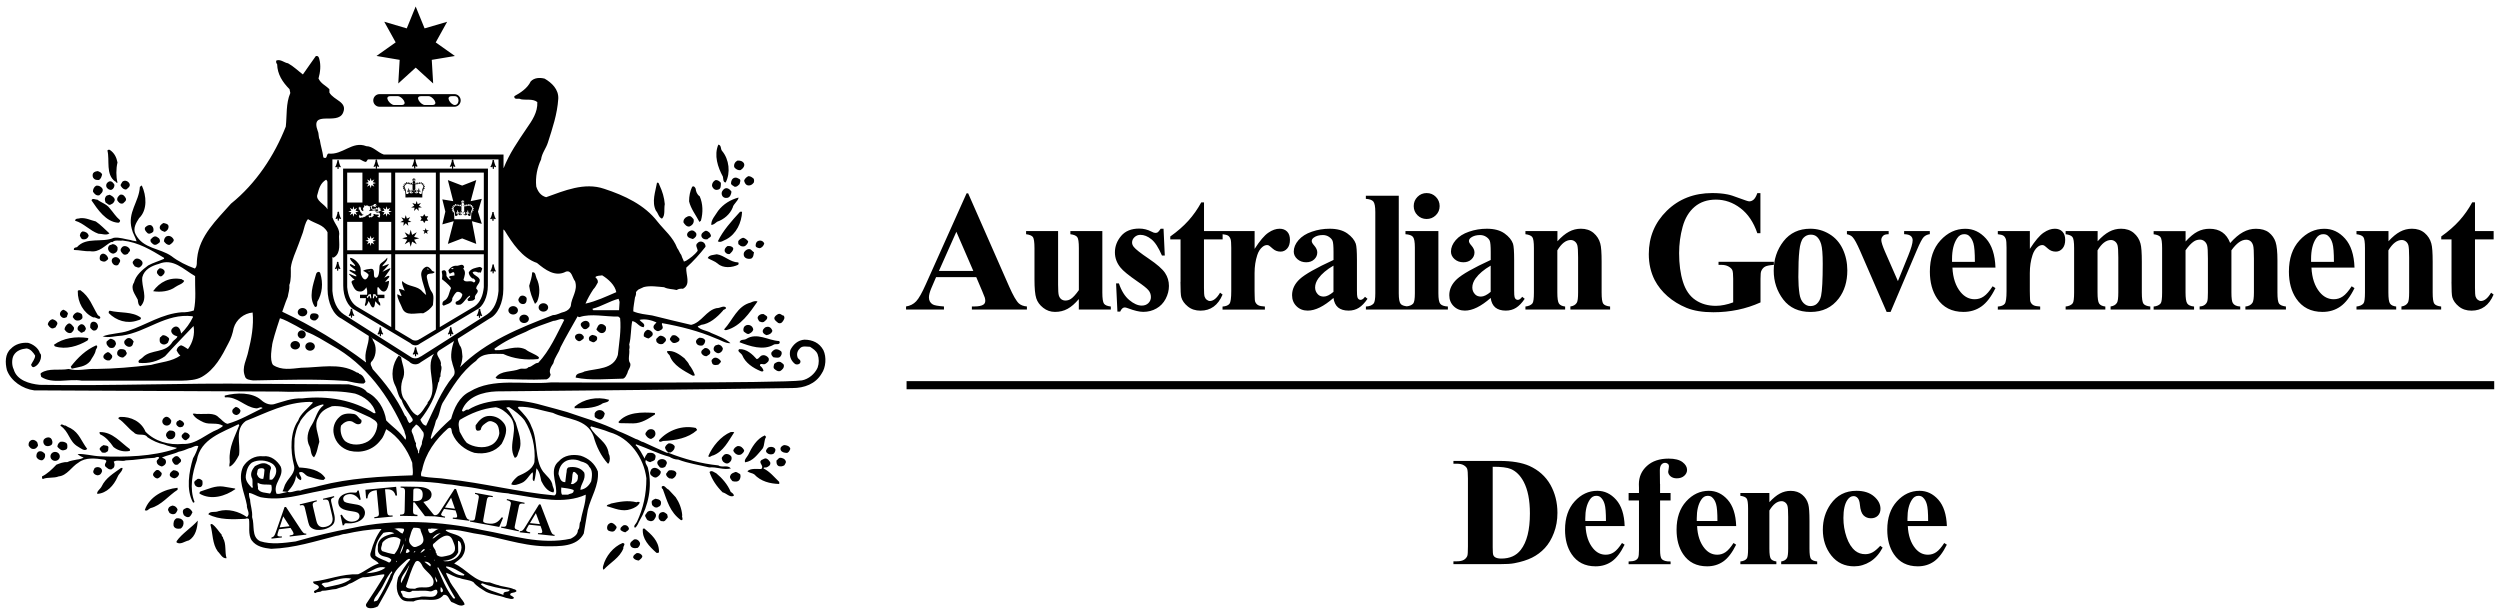<?xml version="1.0" encoding="utf-8"?>
<!-- Generator: Adobe Illustrator 26.3.1, SVG Export Plug-In . SVG Version: 6.00 Build 0)  -->
<svg version="1.1" id="Layer_1" xmlns="http://www.w3.org/2000/svg" xmlns:xlink="http://www.w3.org/1999/xlink" x="0px" y="0px"
	 viewBox="0 0 518.74 127.56" style="enable-background:new 0 0 518.74 127.56;" xml:space="preserve">
<path d="M127.88,109.23c0.21,0.32-0.16,0.58-0.31,0.85c-0.32,0.37-0.89,0.21-1.26,0.05c-0.37-0.16-0.42-0.69-0.26-1.06
	c0.11-0.31,0.42-0.47,0.68-0.58C127.2,108.45,127.62,108.87,127.88,109.23z M37.53,109.66c0.42-0.32,0.63-0.84,0.53-1.43
	c-0.27-0.63-0.89-0.74-1.42-0.69c-0.63,0.32-0.68,1.01-0.63,1.53C36.22,109.76,36.96,109.76,37.53,109.66z M36.96,96.36
	c0.16-0.32,0.78-0.42,0.57-1.01c-0.31-0.31-0.52-0.84-1.1-0.68c-0.32,0.1-0.42,0.31-0.68,0.53c-0.15,0.47,0.16,0.79,0.42,1.11
	C36.33,96.51,36.75,96.46,36.96,96.36z M39.21,107.28c0.42-0.21,0.57-0.69,0.73-1c-0.21-0.43-0.68-0.95-1.21-0.9
	c-0.26,0.16-0.63,0.21-0.73,0.47c-0.15,0.37,0,0.74,0.16,1.06C38.48,107.18,38.79,107.39,39.21,107.28z M125.16,117.42
	c-0.05,0.21-0.16,0.63,0.1,0.79c1.36-1.48,3.36-2.49,4.09-4.43c-0.16-0.42,0.68-1.01-0.16-1.11
	C127.25,113.46,125.68,115.41,125.16,117.42z M130.87,105.65c0.68-0.21,1.57-0.63,1.89-1.38c-0.16-0.21-0.52-0.15-0.68-0.05
	c-1.83-0.47-3.62-0.1-5.34,0.27c-0.26,0.26-0.79,0.11-0.84,0.53C127.46,105.44,129.09,106.28,130.87,105.65z M46.02,110.98
	c-0.63-0.69-1.2-1.69-1.99-2.22c-0.1-0.05-0.26-0.05-0.37,0.11c0.52,1.84,0.37,3.96,1.52,5.54c0.57,0.52,0.94,1.53,1.83,1.42
	c-0.42-1.32,0-2.96-0.73-4.17C46.34,111.34,45.92,111.34,46.02,110.98z M7.87,92.5c0.05-0.26-0.1-0.48-0.15-0.74
	c-0.26-0.36-0.79-0.63-1.26-0.42c-0.42,0.21-0.58,0.63-0.52,1.11c0.26,0.48,0.63,0.8,1.21,0.69C7.46,93.09,7.72,92.77,7.87,92.5z
	 M48.85,101.48c-0.05,0-0.1-0.06-0.05-0.11l-2.52-0.42c-1.62-0.21-3.09,0.53-4.61,1c-0.21,0.05-0.32,0.31-0.26,0.48
	C43.82,103.85,46.76,102.96,48.85,101.48z M41.99,99.74c-0.31-0.26-0.57-0.48-0.99-0.37c-0.31,0.32-0.89,0.42-0.63,1.06
	c0.15,0.58,0.79,0.74,1.25,0.63C42.15,100.79,42.04,100.16,41.99,99.74z M36.85,105.8c-0.11-0.52-0.52-0.84-1.05-0.9
	c-0.31,0.11-0.73,0.21-0.84,0.58c-0.26,0.37,0.1,0.63,0.21,0.95c0.31,0.21,0.68,0.36,1.04,0.21
	C36.64,106.49,36.7,106.02,36.85,105.8z M9.08,91.24c-0.21,0.42-0.05,1.01,0.42,1.26c0.42,0.16,0.89,0.05,1.2-0.21
	c0.32-0.42,0.16-0.79,0-1.16C10.34,90.5,9.39,90.76,9.08,91.24z M16.15,92.66c0.58,0.32,1.42,1.11,1.94,0.48
	c-1.21-1.58-1.63-3.27-3.41-4.27c-0.37-0.16-0.79-0.37-1.1-0.58c-0.36,0.11-0.84-0.58-1.05,0.05
	C14.37,89.55,14.32,91.61,16.15,92.66z M10.47,94.7c0,0.51,0.44,0.93,0.97,0.93c0.54,0,0.97-0.42,0.97-0.93
	c0-0.52-0.44-0.93-0.97-0.93C10.91,93.76,10.47,94.18,10.47,94.7z M9.34,94.2c-0.31-0.37-0.73-0.69-1.26-0.53
	c-0.42,0.16-0.57,0.63-0.52,1.11c0.16,0.48,0.68,0.74,1.16,0.74C9.24,95.3,9.45,94.77,9.34,94.2z M11.91,92.71
	c0.42,0.42,0.84,0.95,1.58,0.64c0.63-0.1,0.52-0.85,0.42-1.26c-0.37-0.43-0.84-0.48-1.36-0.43C12.17,91.87,11.91,92.24,11.91,92.71z
	 M33.55,98.15c-0.37-0.32-0.53-0.79-1.15-0.58c-0.26,0.26-0.73,0.58-0.63,1.06c0.21,0.36,0.53,0.69,1,0.63
	C33.19,99.05,33.6,98.73,33.55,98.15z M35.23,98.63c0.16,0.42,0.58,0.53,0.95,0.63c0.52-0.11,0.84-0.42,0.99-0.9
	c-0.1-0.58-0.68-0.79-1.21-0.79C35.6,97.83,35.18,98.1,35.23,98.63z M36.85,101.21c-2.78,0.27-5.87,1.8-6.81,4.64
	c0.52,0.32,0.78-0.26,1.2-0.42c2.2-0.53,3.83-2.69,5.61-3.8V101.21z M21.08,100.95c-0.21,0.47-1.1,1.05-0.89,1.53
	c1.99-0.15,3.41-1.74,4.19-3.49c0.26-0.74,1.05-1.16,1.05-1.89h-0.32C23.59,98.21,21.92,99.15,21.08,100.95z M21.18,97.78
	c0.05-0.79-0.99-1.11-1.57-0.63c-0.05,0.27-0.32,0.48-0.26,0.85c0.16,0.42,0.52,0.58,0.94,0.63C20.82,98.57,21.03,98.26,21.18,97.78
	z M36.64,112.3v0.26c0.84,0.53,1.68-0.26,2.52-0.42c1.47-0.84,1.78-2.64,1.88-4.12C39.74,109.5,37.74,110.71,36.64,112.3z
	 M153.04,92.56c-0.42,0.16-0.79,0.48-0.89,0.95c0.26,0.58,0.89,1.11,1.62,0.79c0.21-0.16,0.68-0.48,0.63-0.9
	C154.08,92.87,153.72,92.5,153.04,92.56z M151.62,89.65c-2.04,0.84-3.83,3.01-4.66,5.02c0.31,0.37,0.63-0.16,0.99-0.16
	c2.15-0.79,3.2-3.01,4.4-4.81C152.14,89.6,151.83,89.65,151.62,89.65z M151.04,96.15c0.58-0.26,0.89-0.79,0.73-1.37
	c-0.31-0.58-1.36-0.9-1.78-0.1c-0.42,0.26-0.16,0.84,0.05,1.11C150.36,96.04,150.63,96.25,151.04,96.15z M152.56,97.94
	c-0.36,0.16-0.83,0.27-0.99,0.69c-0.31,0.48,0.16,0.9,0.42,1.21c0.47,0.11,1.15,0.21,1.47-0.31c0.21-0.37,0.26-0.79,0.11-1.16
	C153.19,98.21,152.93,97.89,152.56,97.94z M158.23,93.09c0.47-0.74,0.26-1.74,0.73-2.43l-0.26-0.32c-1.67,0.69-2.72,2.48-3.46,4.06
	c-0.26,0.48-0.89,1.01-0.63,1.53C156.28,95.67,157.17,94.3,158.23,93.09z M160.43,94.2c0.26-0.16,0.47-0.53,0.47-0.9
	c-0.16-0.63-1.05-0.69-1.52-0.42c-0.31,0.32-0.68,0.69-0.21,1.11C159.48,94.3,160.01,94.35,160.43,94.2z M162.68,92.35
	c-0.42,0.15-0.89,0.47-0.68,1.05c0.26,0.48,0.73,0.53,1.21,0.58c0.42,0,0.63-0.47,0.78-0.84C163.88,92.56,163.2,92.35,162.68,92.35z
	 M161.84,94.98c-0.36,0.11-0.42,0.37-0.73,0.58c0,0.48,0,0.9,0.47,1.16c0.37,0.11,0.89,0.06,1.21-0.21
	c0.05-0.26,0.36-0.42,0.26-0.79C162.89,95.2,162.31,94.98,161.84,94.98z M158.43,97.2c0.05-0.31,0.37-0.16,0.58-0.21
	c0.42-0.15,1-0.47,0.79-1.11c-0.22-0.32-0.42-0.58-0.79-0.74c-0.42-0.11-0.63,0.21-0.94,0.27c-0.89,0.63,0.58,1.16-0.1,1.9
	c-0.94,0.05-2.2-0.21-2.89,0.47c0.42,0.37,1.05,0.37,1.42,0.64c1.36,1.48,3.3,1.95,5.19,2V100C160.63,98.99,159.8,97.89,158.43,97.2
	z M151.62,102.06c-0.63-1.53-1.78-2.85-2.99-3.85c-0.42-0.16-0.95-0.74-1.41-0.27c0.52,1.58,1.46,2.96,2.72,4.22
	c0.78,0.16,1.46,1.11,2.3,0.74C152.36,102.53,151.89,102.27,151.62,102.06z M136.42,95.78c-0.16,0.53,0.26,0.85,0.52,1.21
	c0.37,0.16,0.84,0.11,1.15-0.21c0.05-0.27,0.37-0.58,0.26-0.85C138.2,95.15,136.84,94.98,136.42,95.78z M133.7,109.66l-0.31,0.05
	c-0.21,2.11,1.31,3.65,2.83,5.01h0.21c0.26,0.11,0.31-0.21,0.31-0.36C136.69,112.19,135.11,110.87,133.7,109.66z M141.56,106.92
	c-0.11-1.38-0.63-2.7-1.36-3.75l-1.47-1.58c-0.52-0.16-0.89-1.11-1.41-0.63c-0.06,0.21,0,0.42,0.21,0.53
	c0.89,2.37,1.42,4.75,3.77,6.44h0.21C141.82,107.65,141.4,107.28,141.56,106.92z M132.34,113.67c0.26-0.26,0.52-0.58,0.47-1
	c-0.21-0.48-0.63-0.9-1.26-0.73c-0.26,0.26-0.84,0.52-0.79,1.05C130.87,113.78,131.76,113.83,132.34,113.67z M132.07,114.78
	c-0.31,0.26-0.73,0.42-0.68,0.95c0.31,0.43,0.73,0.53,1.16,0.58c0.26-0.26,0.73-0.47,0.73-0.95
	C133.07,114.94,132.6,114.67,132.07,114.78z M138.89,99.26c0.16,0.06,0.42-0.05,0.52,0.11c0.52-0.16,0.89-0.58,0.95-1.16
	c-0.16-0.63-0.95-0.69-1.42-0.63c-0.37,0.05-0.47,0.47-0.74,0.74C138.2,98.73,138.52,99.05,138.89,99.26z M129.3,109.03
	c-0.26,0.26-0.68,0.42-0.53,0.95c0.32,0.26,0.63,0.42,1,0.47c0.26-0.26,0.73-0.37,0.73-0.79
	C130.34,109.08,129.82,108.82,129.3,109.03z M137.36,106.28c-0.68,0.1-0.83,0.9-0.63,1.42c0.16,0.11,0.32,0.53,0.63,0.42
	c0.63,0.26,0.84-0.42,1.16-0.69c0.1-0.21-0.05-0.47-0.1-0.73C138.15,106.54,137.84,106.12,137.36,106.28z M134.33,106.23
	c-0.16,0.36-0.68,0.63-0.37,1.05c0.16,0.26,0.26,0.69,0.63,0.74c0.36,0.21,0.89,0.16,1.15-0.21c0.21-0.32,0.42-0.58,0.37-1.01
	C135.85,106.02,134.9,105.75,134.33,106.23z M136,103.48c-0.26,0.16-0.63,0.21-0.78,0.58c0,0.37,0,0.85,0.47,1.06
	c0.21,0.26,0.73,0.26,1,0c0.42-0.11,0.57-0.68,0.42-1.11C136.84,103.59,136.47,103.59,136,103.48z M135.17,97.36
	c-0.21,0.42-0.47,0.85-0.05,1.27c0.26,0.21,0.63,0.58,1.1,0.42c0.42-0.21,0.94-0.63,0.89-1.21
	C136.69,97.26,135.8,96.73,135.17,97.36z M150.26,68.33c0.11,0.26,0.32,0.15,0.53,0.15c2.93-0.84,4.72-3.53,6.39-5.91
	c-0.42-0.21-0.99,0-1.41,0.21C152.98,63.47,152.04,66.43,150.26,68.33z M152.36,38.72c0.47,0.16,0.84-0.26,1.1-0.53
	c0.05-0.32,0.36-0.84-0.05-1.05c-0.32-0.16-0.58-0.37-1-0.26c-0.52,0.15-0.73,0.68-0.73,1.21
	C151.78,38.46,152.09,38.46,152.36,38.72z M153.67,35.29c0.42-0.26,0.99-0.85,0.68-1.43c-0.32-0.48-0.84-0.58-1.36-0.53
	c-0.47,0.26-0.79,0.79-0.63,1.37C152.67,35.13,153.19,35.39,153.67,35.29z M137.36,45.37c0.73-0.68,0.37-2,0.58-3.01
	c-0.1-1.37-0.52-2.69-1.04-3.8c-0.16-0.26-0.16-0.79-0.58-0.63c-0.31,1.8-1.15,3.96-0.21,5.81
	C136.58,44.21,136.64,45.11,137.36,45.37z M146.85,53.55c0.68,0.42,1.47,0.63,2.09,1.16c1.1,1,2.99,0.84,4.25,0.21
	c0.05-0.11,0.16-0.42-0.05-0.47c-1.67-0.06-2.88-1.48-4.4-1.69C148.06,52.92,147.12,52.87,146.85,53.55z M154.97,38.4
	c0.53,0.21,1.05,0,1.42-0.48c0.11-0.31,0.11-0.53,0-0.84c-0.31-0.26-0.63-0.53-1.1-0.53c-0.36,0.16-0.79,0.53-0.89,0.95
	C154.5,37.82,154.61,38.19,154.97,38.4z M154.4,52.34c-0.16,0.37-0.11,0.85,0.21,1.11c0.32,0.26,0.83,0.32,1.26,0.21
	c0.52-0.31,0.47-0.84,0.58-1.32c-0.32-0.16-0.42-0.42-0.79-0.63C155.13,51.6,154.66,51.92,154.4,52.34z M150.36,39.14
	c-0.42,0.27-0.73,0.74-0.58,1.27c0.16,0.58,0.68,0.74,1.21,0.63c0.52-0.16,0.73-0.74,0.79-1.27
	C151.52,39.36,150.94,38.83,150.36,39.14z M143.34,47.85c-0.36,0.11-0.73,0.37-0.78,0.79c0,0.69,0.68,0.79,1.21,0.96
	c0.42-0.22,0.89-0.63,0.68-1.22C144.23,48.06,143.81,47.69,143.34,47.85z M145.44,45.79c0.47-1.69,0.42-3.54-0.26-5.07
	c-0.52-0.31-0.79-1-0.84-1.59c-0.16-0.31-0.37-0.63-0.73-0.36c-0.42,0.9-0.63,1.9-0.63,3.01c0.36,1.53,1.41,2.85,2.15,4.27
	L145.44,45.79z M143.03,47.01c0.63-0.26,1.05-0.74,0.89-1.53c-0.26-0.26-0.42-0.53-0.74-0.64c-0.21,0-0.47,0-0.63,0.16
	c-0.47,0.16-0.79,0.63-0.73,1.16C142.09,46.58,142.45,47.06,143.03,47.01z M148.95,39.36c0.68-0.11,0.63-0.84,0.63-1.43
	c-0.26-0.31-0.63-0.58-1.05-0.58c-0.52,0.21-0.84,0.74-0.78,1.27C147.9,39.04,148.32,39.56,148.95,39.36z M152.04,43.05
	c0.1-0.69,1.15-1.37,1.21-2.06c-1.63,0.42-3.14,1.32-4.24,2.75c-0.57,0.95-1.52,1.9-1.41,2.95c0.47-0.05,0.89-0.42,1.2-0.68
	C150.2,45.53,151.47,44.48,152.04,43.05z M145.54,49.01c0.16,0.53,0.68,0.74,1.26,0.64c0.16-0.21,0.32-0.27,0.52-0.42
	c0.42-0.26,0.05-0.69-0.1-0.95c-0.26-0.21-0.53-0.48-0.9-0.37C145.91,48.17,145.44,48.43,145.54,49.01z M150.57,37.87
	c1.05-2,0.73-4.8-0.73-6.54c-0.37-0.37-0.1-1.21-0.79-1.32c-0.94,2.22-0.11,4.69,0.95,6.65C150.1,37.09,150,37.82,150.57,37.87z
	 M155.4,69.28c0.42-0.21,0.73-0.42,0.89-0.84c0-1.01-1.41-1.43-1.93-0.53c-0.11,0.26-0.21,0.73,0.05,0.95
	C154.71,69.02,154.97,69.39,155.4,69.28z M162,73.87c0.21-0.26,0.31-0.74,0.05-1c-0.37-0.26-0.73-0.48-1.21-0.37
	c-0.37,0.16-0.58,0.37-0.79,0.68c-0.1,0.42,0.16,0.68,0.42,0.95C160.95,74.19,161.73,74.4,162,73.87z M161.89,76.99
	c0.42-0.26,0.89-0.68,0.74-1.32c-0.21-0.26-0.42-0.37-0.63-0.53c-0.52-0.21-1,0.06-1.36,0.37c-0.05,0.37-0.26,0.69,0,1
	C160.95,76.78,161.37,77.15,161.89,76.99z M161.79,70.91l-0.16-0.15c-2.25-0.11-4.56-1.85-6.81-0.42c-0.42,0.26-1.21,0-1.36,0.68
	c2.1,0.79,4.92,1.8,7.13,0.47C160.95,71.29,161.89,71.66,161.79,70.91z M10.7,68.12c0.32,0.11,0.58-0.11,0.84-0.21
	c0.1-0.32,0.42-0.53,0.36-0.9c-0.15-0.47-0.63-0.68-1.04-0.78c-0.53,0.15-0.84,0.58-0.95,1.05C10.08,67.65,10.34,67.96,10.7,68.12z
	 M158.8,75.51c0.42-0.27,0.89-0.58,0.68-1.21c-0.26-0.37-0.73-0.69-1.26-0.58c-0.58,0.1-0.68,0.73-1.21,0.79
	c-0.84-0.95-2.1-2.16-3.62-2.06c-0.58,0.43,0.41,0.79,0.63,1.27c0.63,1.58,2.25,2.64,3.77,3.27c0.16,0.1,0.52,0.16,0.63-0.05
	c-0.06-0.42-0.37-0.79-0.73-1.06C157.65,75.19,158.43,75.77,158.8,75.51z M150.36,52.07c0.11,0.43,0.58,0.74,1.05,0.63
	c0.32-0.32,0.79-0.69,0.73-1.21c-0.26-0.43-0.73-0.48-1.21-0.43C150.57,51.33,150.31,51.65,150.36,52.07z M158.38,68.33
	c-0.36,0.63,0.16,1,0.63,1.21c0.52-0.05,1.1-0.32,1.26-0.9c-0.16-0.52-0.63-1-1.26-0.79C158.69,67.91,158.59,68.12,158.38,68.33z
	 M153.41,50.81c0.26,0.31,0.73,0.42,1.15,0.26c0.26-0.16,0.68-0.58,0.68-1c-0.26-0.32-0.58-0.63-1.05-0.74
	c-0.37,0.11-0.74,0.32-1,0.69C153.19,50.28,153.09,50.7,153.41,50.81z M148.95,50.07c0.58,0.37,1.21-0.21,1.78-0.42
	c2.05-1.11,3.15-3.43,3.25-5.71h-0.42C151.73,45.95,150.05,47.8,148.95,50.07z M157.23,65.8c-0.11,0.37,0.21,0.58,0.26,0.84
	c0.32,0.16,0.68,0.32,1,0.16c0.36-0.32,0.84-0.58,0.68-1.11c-0.26-0.27-0.48-0.32-0.74-0.53C157.91,65.11,157.44,65.32,157.23,65.8z
	 M157.59,51.5c0.47-0.05,0.84-0.48,0.99-0.95c-0.15-0.53-0.78-0.79-1.31-0.53c-0.26,0.1-0.47,0.47-0.47,0.84
	C156.71,51.33,157.28,51.44,157.59,51.5z M161.47,67.01c0.31,0.16,0.73,0.06,0.94-0.31c0.26-0.37,0.52-0.74,0.21-1.21
	c-0.42,0-0.63-0.53-1.16-0.32c-0.31,0.16-0.79,0.47-0.79,0.89C160.74,66.53,161.16,66.7,161.47,67.01z M21.97,54.18
	c0.16-0.21,0.63-0.31,0.42-0.73c-0.21-0.63-1.16-1.27-1.63-0.37c-0.05,0.26-0.21,0.79,0.16,1.01C21.24,54.24,21.6,54.4,21.97,54.18z
	 M20.29,65.38c-1.15-1.9-1.68-3.8-3.62-5.17c-0.21,0-0.53,0-0.53,0.21c-0.05,2.32,1.21,4.54,3.2,5.44c0.58-0.11,1,0.52,1.42,0.21
	C20.97,65.64,20.45,65.59,20.29,65.38z M16.78,69.02c0.31,0.11,0.47-0.21,0.73-0.21c0.11-0.26,0.42-0.42,0.26-0.8
	c-0.16-0.42-0.47-0.79-0.99-0.73c-0.37,0.21-0.73,0.47-0.68,1.01C16.15,68.65,16.57,68.75,16.78,69.02z M11.39,71.87
	c2.3,0.74,4.82-0.06,6.76-1.21l0.21-0.37l-0.16-0.16c-2.52-0.37-5.09,0-7.02,1.42L11.39,71.87z M22.71,48.43
	c-0.94-0.85-1.83-1.8-2.83-2.48c-1.1-0.26-2.04-0.79-3.2-0.68c-0.37,0.16-1.05-0.05-1.1,0.53c1.83,0.53,3.04,2.06,4.82,2.69
	C21.18,48.49,22.03,48.91,22.71,48.43z M16.57,48.91c0.11,0.26,0.26,0.53,0.42,0.69c0.68,0.21,1.21-0.06,1.41-0.69
	c-0.15-0.58-0.63-0.85-1.25-0.9C16.73,48.17,16.63,48.54,16.57,48.91z M18.72,74.93c0.42-0.79,0.99-1.37,1.15-2.27
	c0.05-0.32,0.42-0.48,0.26-0.9l-0.16-0.11c-2.15,0.95-3.77,2.48-5.29,4.43l0.21,0.42C16.31,76.14,17.72,76.14,18.72,74.93z
	 M13.59,65.9c0.47-0.05,0.26-0.53,0.52-0.74c-0.1-0.53-0.52-0.69-0.94-0.9c-0.42,0.11-0.89,0.63-0.68,1.16
	C12.7,65.85,13.17,66.12,13.59,65.9z M13.38,68.33c0.26,0.47,0.78,0.95,1.41,0.73c0.31-0.26,0.68-0.63,0.53-1.16
	c-0.26-0.26-0.53-0.8-1-0.8C13.8,67.28,13.43,67.85,13.38,68.33z M19.14,66.8c-0.47,0.26-0.42,0.74-0.42,1.21
	c0.26,0.22,0.42,0.64,0.89,0.58c0.47-0.05,0.63-0.42,0.73-0.79C20.35,67.11,19.77,66.59,19.14,66.8z M15.1,65.8
	c0.21,0.32,0.37,0.53,0.68,0.68c0.52,0.11,0.99,0,1.31-0.47c0.05-0.21,0-0.58-0.1-0.79c-0.26-0.26-0.58-0.37-0.99-0.42
	C15.58,64.95,15.16,65.27,15.1,65.8z M82.93,12.42l-0.29,4.9l3.62-3.29l3.62,3.29l-0.29-4.9l4.8-0.8l-3.98-2.82l2.37-4.28L88.1,5.89
	l-1.85-4.54l-1.85,4.54l-4.67-1.38l2.37,4.28l-3.98,2.82L82.93,12.42z M24.54,46.22c0.26,0,0.42-0.32,0.37-0.53
	c-0.94-0.79-1.36-1.58-2.15-2.48c-0.68-0.9-1.68-1.11-2.57-1.79c-0.36,0.05-1.05-0.42-1.2,0.16C20.24,43.42,21.97,46.06,24.54,46.22
	z M34.18,48.12c0.47-0.21,0.84-0.58,0.79-1.22c-0.11-0.47-0.63-0.52-1.05-0.63c-0.42,0.21-0.94,0.63-0.73,1.21
	C33.45,47.9,33.76,47.96,34.18,48.12z M31.82,50.7c0.52,0.31,0.99-0.16,1.31-0.42c0.16-0.26,0-0.68-0.16-0.84
	c-0.32-0.21-0.53-0.47-0.94-0.37c-0.32,0.1-0.58,0.42-0.79,0.63C31.14,50.23,31.51,50.44,31.82,50.7z M30.51,48.27
	c0.32,0.42,0.89,0.16,1.26-0.16c0.16-0.37,0.11-0.89-0.21-1.22c-0.42-0.42-1.05-0.1-1.42,0.27C29.89,47.59,30.2,47.96,30.51,48.27z
	 M77.45,20.84c0-0.72,0.58-1.31,1.3-1.31h15.54c0.72,0,1.3,0.59,1.3,1.31c0,0.72-0.58,1.31-1.3,1.31H78.75
	C78.03,22.15,77.45,21.56,77.45,20.84z M94.36,21.79c1.01,0,1.08-1.84-0.01-1.84h-0.58C92.26,19.95,93.55,21.79,94.36,21.79z
	 M88.15,21.79h1.52c1.52,0,0.09-1.84-0.74-1.84h-1.52C85.89,19.95,87.33,21.79,88.15,21.79z M81.77,21.79h1.52
	c1.52,0,0.08-1.84-0.74-1.84h-1.52C79.53,19.95,80.97,21.79,81.77,21.79z M26.22,39.3c0.31-0.27,0.84-0.58,0.68-1.11
	c-0.21-0.58-0.99-0.95-1.52-0.47c-0.1,0.31-0.58,0.63-0.21,1C25.38,39.09,25.85,39.41,26.22,39.3z M20.51,37.35
	c0.42-0.21,0.57-0.68,0.68-1.16c-0.16-0.42-0.52-0.52-0.89-0.69c-0.37,0.06-0.78,0.11-1,0.48c-0.16,0.37-0.1,0.85,0.21,1.11
	C19.72,37.35,20.19,37.35,20.51,37.35z M34.02,50.07c0.26,0.37,0.63,0.79,1.16,0.74c0.36-0.21,0.83-0.58,0.89-1.01
	c-0.21-0.58-0.84-1.01-1.42-0.79C34.23,49.12,34.02,49.65,34.02,50.07z M23.02,42.41c0.42-0.11,0.79-0.58,0.79-1
	c-0.11-0.53-0.58-0.74-1.05-1c-0.31,0.1-0.68,0.1-0.84,0.42c-0.26,0.42-0.16,0.79,0,1.21C22.29,42.2,22.6,42.73,23.02,42.41z
	 M19.3,39.78c0.26,0.42,0.68,0.9,1.31,0.74c0.36-0.37,0.84-0.68,0.68-1.32c-0.27-0.48-0.78-0.74-1.31-0.68
	C19.56,38.72,19.25,39.25,19.3,39.78z M25.54,42.2c0.21-0.26,0.78-0.52,0.57-1.05c-0.26-0.48-0.57-0.9-1.2-0.74
	c-0.37,0.31-0.68,0.63-0.57,1.16C24.59,41.94,24.91,42.41,25.54,42.2z M23.18,39.36c0.37-0.16,0.57-0.58,0.57-1.01
	c-0.21-0.37-0.57-0.9-1.15-0.68c-0.42,0.21-0.73,0.68-0.47,1.21C22.34,39.2,22.76,39.51,23.18,39.36z M23.91,37.67
	c0.26-0.05,0.21,0.48,0.47,0.21c-0.31-1.16-0.31-2.9,0-4.17c-0.21-1.06-0.63-1.95-1.57-2.59c-0.16-0.11-0.42-0.05-0.52,0.11
	C22.81,33.29,21.87,36.19,23.91,37.67z M27.11,71.92c0.52-0.21,0.42-0.63,0.63-1.05c-0.31-0.48-0.78-0.95-1.41-0.63
	c-0.26,0.26-0.68,0.42-0.52,1C25.95,71.66,26.58,72.13,27.11,71.92z M97.15,42.72c-0.19,0-0.24,0.04-0.39,0.06
	c-0.11,0.01-0.3,0.02-0.44,0.03v0.94h0.08c0,0-0.1,0.08-0.19,0.19c-0.04,0.06-0.07,0.12-0.1,0.17c0.01,0.01,0.03,0.02,0.04,0.04
	c0.05-0.03,0.11-0.06,0.17-0.1c0.11-0.08,0.19-0.18,0.19-0.18v0.73c0,0-0.08-0.1-0.19-0.18c-0.09-0.07-0.18-0.11-0.21-0.12
	c-0.01,0-0.01,0.01-0.01,0.01c0,0.01,0.01,0.02,0.01,0.03c0.01-0.01-0.01-0.01,0.03-0.02c0.01,0.04,0.02,0.3,0.36,0.35
	c0.16,0.02,0.25-0.02,0.31-0.07c0.03-0.02,0.04-0.04,0.06-0.06c0.01-0.02,0.04-0.06,0.04-0.06l0.03-0.01
	c0.01-0.01,0.03-0.02,0.03-0.03V44.4c-0.02-0.04-0.07-0.13-0.14-0.14c-0.11-0.01-0.17,0.13-0.17,0.14c0-0.02,0.04-0.39,0.15-0.37
	c0.09,0.01,0.15,0.13,0.17,0.19c-0.01-0.04-0.03-0.09-0.03-0.18c-0.01-0.11,0.1-0.45,0.14-0.46c0.04,0.01,0.09,0.37,0.06,0.48
	c-0.01,0.06-0.04,0.13-0.06,0.16c0.03-0.05,0.11-0.15,0.19-0.14c0.12,0.01,0.1,0.38,0.09,0.4c-0.01-0.01-0.04-0.16-0.15-0.17
	c-0.07-0.01-0.14,0.07-0.16,0.1c-0.01,0.01-0.01,0.02-0.01,0.04c0.02,0.03,0.03,0.14,0.1,0.23c0.05,0.05,0.08,0.1,0.16,0.12
	c0.14,0.04,0.24,0,0.3-0.04c0.01-0.04,0.07-0.46,0.09-0.73c0.11-0.41,0.3-0.69,0.26-0.82c-0.04-0.12-0.11-0.25-0.31-0.42
	C97.47,42.63,97.34,42.72,97.15,42.72z M97.07,44.28c0-0.01,0-0.01,0.01-0.01l0-0.01C97.08,44.25,97.07,44.27,97.07,44.28z
	 M49.12,86.12c0.47-0.16,0.73-0.42,0.79-0.9c-0.11-0.36-0.53-0.73-0.99-0.79c-0.37,0.26-0.89,0.53-0.68,1.16
	C48.38,85.91,48.75,86.12,49.12,86.12z M97.76,44.95L97.76,44.95L97.76,44.95L97.76,44.95z M93.59,34.58
	c0.08-0.11,0.17-0.11,0.17-0.06c0,0.05,0.03,0.38,0.04,0.43c0.01,0.05,0.09,0.01,0.11,0.01c0.03,0.01,0.1,0.03,0.1-0.01
	c0.01-0.05,0.04-0.38,0.04-0.43s0.09-0.04,0.17,0.06c0.08,0.11,0.2-0.01,0.2-0.01c0,0,0.16-0.01,0.02-0.15
	c-0.15-0.14-0.36-0.98-0.36-0.98s0-0.07,0-0.19s-0.15-0.13-0.15-0.13l-0.03,0.01l-0.01,0c0,0-0.15,0.01-0.15,0.13s0,0.19,0,0.19
	s-0.21,0.85-0.36,0.99c-0.15,0.14,0.02,0.14,0.02,0.15C93.39,34.56,93.52,34.68,93.59,34.58z M99.97,41.26l-0.79,2.65l0.79,2.54
	l-2.05-0.55l0.9,4.71l-2.92-1.14l-2.97,1.14l1.21-4.71l-2.36,0.66l0.63-2.65l-0.63-2.54l2.26,0.37l-1.11-4.37l2.97,1.14l2.92-1.14
	l-1.16,4.37L99.97,41.26z M97.7,42.67c0,0.07,0.06,0.13,0.13,0.13c0.07,0,0.13-0.06,0.13-0.13c0-0.08-0.06-0.14-0.13-0.14
	C97.76,42.53,97.7,42.59,97.7,42.67z M97.39,42.47c0,0.08,0.06,0.14,0.13,0.14c0.07,0,0.13-0.06,0.13-0.14
	c0-0.07-0.06-0.13-0.13-0.13C97.45,42.34,97.39,42.4,97.39,42.47z M94.37,42.47c0,0.08,0.06,0.14,0.14,0.14
	c0.07,0,0.13-0.06,0.13-0.14c0-0.07-0.06-0.13-0.13-0.13C94.43,42.34,94.37,42.4,94.37,42.47z M94.07,42.67
	c0,0.07,0.06,0.13,0.13,0.13c0.08,0,0.14-0.06,0.14-0.13c0-0.08-0.06-0.14-0.14-0.14C94.12,42.53,94.07,42.59,94.07,42.67z
	 M93.9,43.75c0.07,0,0.13-0.06,0.13-0.13c0-0.07-0.06-0.13-0.13-0.13c-0.07,0-0.14,0.06-0.14,0.13
	C93.77,43.69,93.83,43.75,93.9,43.75z M98.1,43.34c0.02,0.02,0.03,0.06,0.06,0.06c0.08,0,0.14-0.06,0.14-0.14
	c0-0.07-0.06-0.13-0.14-0.13c-0.05,0-0.07,0.05-0.09,0.1c-0.01-0.08-0.03-0.15-0.06-0.21c0.02,0.02,0.02,0.05,0.05,0.05
	c0.08,0,0.14-0.06,0.14-0.14c0-0.07-0.06-0.13-0.14-0.13c-0.06,0-0.09,0.05-0.11,0.1c-0.1-0.1-0.22-0.21-0.32-0.27
	c-0.11-0.07-0.23-0.02-0.41-0.02c-0.01,0-0.02,0-0.03,0c0.06-0.01,0.12-0.06,0.12-0.12c0-0.07-0.06-0.13-0.13-0.13
	c-0.08,0-0.14,0.06-0.14,0.13c0,0.07,0.06,0.12,0.13,0.13c-0.11,0-0.21,0.01-0.3,0.03c0.04-0.02,0.1-0.04,0.1-0.1
	c0-0.07-0.06-0.13-0.13-0.13c-0.08,0-0.13,0.06-0.13,0.13c0,0.06,0.05,0.09,0.1,0.11c-0.01,0.01-0.03,0-0.05,0.01
	c-0.06,0.01-0.15,0.01-0.22,0.01c0.04-0.02,0.09-0.04,0.09-0.09c0-0.07-0.06-0.13-0.14-0.13c-0.07,0-0.14,0.06-0.14,0.13
	c0,0.06,0.05,0.08,0.1,0.1c-0.05,0-0.09,0.01-0.14,0.01v-0.08h-0.23c0.12-0.03,0.23-0.13,0.23-0.26c0-0.13-0.09-0.21-0.2-0.25
	c-0.01-0.03-0.02-0.06-0.02-0.07c-0.03-0.08-0.04-0.14-0.04-0.14s0.08,0.04,0.14,0.08c0.06,0.05,0.11,0.11,0.11,0.11v-0.43
	c0,0-0.05,0.06-0.11,0.11c-0.07,0.05-0.14,0.08-0.14,0.08s0.03-0.08,0.08-0.14c0.05-0.06,0.11-0.11,0.11-0.11h-0.44
	c0,0,0.06,0.05,0.11,0.11c0.05,0.07,0.08,0.14,0.08,0.14s-0.08-0.03-0.15-0.08c-0.06-0.05-0.12-0.11-0.12-0.11v0.43
	c0,0,0.05-0.06,0.12-0.11c0.06-0.04,0.15-0.08,0.15-0.08s-0.03,0.06-0.04,0.14c0,0.02-0.03,0.05-0.04,0.08
	c-0.1,0.05-0.17,0.12-0.17,0.24c0,0.13,0.1,0.23,0.23,0.26h-0.23v0.08c-0.06,0-0.11-0.01-0.17-0.01c0.04-0.02,0.1-0.04,0.1-0.09
	c0-0.07-0.06-0.13-0.14-0.13c-0.08,0-0.13,0.06-0.13,0.13c0,0.05,0.05,0.07,0.09,0.09c-0.06,0-0.14,0-0.19-0.01
	c-0.03-0.01-0.06,0-0.08-0.01c0.05-0.02,0.1-0.04,0.1-0.1c0-0.07-0.06-0.13-0.13-0.13s-0.13,0.06-0.13,0.13
	c0,0.05,0.05,0.08,0.09,0.1c-0.09-0.01-0.19-0.03-0.3-0.03c0.06-0.01,0.12-0.06,0.12-0.12c0-0.07-0.06-0.13-0.13-0.13
	c-0.07,0-0.14,0.06-0.14,0.13c0,0.06,0.06,0.11,0.12,0.12c-0.17,0-0.29-0.05-0.41,0.02c-0.11,0.06-0.24,0.19-0.34,0.28
	c-0.01-0.06-0.06-0.12-0.12-0.12c-0.08,0-0.14,0.06-0.14,0.13c0,0.07,0.06,0.14,0.14,0.14c0.06,0,0.08-0.05,0.1-0.1
	c-0.06,0.08-0.07,0.18-0.09,0.28c-0.01-0.06-0.06-0.12-0.12-0.12c-0.07,0-0.13,0.06-0.13,0.13c0,0.08,0.06,0.14,0.13,0.14
	c0.06,0,0.1-0.06,0.11-0.12c0,0.04-0.03,0.07-0.03,0.1c0.01,0.13,0.06,0.25,0.14,0.35c0.04,0.05,0.04,0.09,0.06,0.14
	c-0.02-0.03-0.03-0.08-0.07-0.08c-0.08,0-0.14,0.06-0.14,0.14c0,0.07,0.06,0.13,0.14,0.13c0.06,0,0.09-0.05,0.11-0.11
	c0.01,0.02,0.03,0.06,0.03,0.08c0.03,0.07,0.07,0.94,0.07,0.93v0.52c0,0,0.88-0.01,1.75-0.01c0.88,0,1.75,0.01,1.75,0.01v-0.51
	l0,0.01c0,0.01,0.04-0.87,0.06-0.94c0-0.01,0.02-0.04,0.02-0.05c0.02,0.04,0.04,0.09,0.09,0.09c0.07,0,0.13-0.06,0.13-0.13
	c0-0.08-0.06-0.14-0.13-0.14c-0.01,0-0.01,0.01-0.01,0.01c0.01-0.03,0.01-0.05,0.04-0.08C98,43.7,98,43.67,98.02,43.64
	c0.01,0.06,0.05,0.11,0.11,0.11c0.08,0,0.14-0.06,0.14-0.13c0-0.07-0.06-0.13-0.14-0.13c-0.05,0-0.07,0.05-0.09,0.09
	c0.03-0.07,0.07-0.13,0.08-0.2C98.11,43.37,98.1,43.35,98.1,43.34z M96.98,44.24c0-0.01,0-0.01-0.01-0.02
	c0.01,0.01,0.02,0.18,0.02,0.18c0-0.01-0.01-0.13-0.01-0.13L96.98,44.24z M37.74,90.76c0.26,0.32,0.47,0.63,0.89,0.58
	c0.36-0.32,0.78-0.42,0.73-1.01c-0.21-0.37-0.68-0.68-1.1-0.58C38.01,90.03,37.53,90.23,37.74,90.76z M87.83,38.12
	c0-0.07-0.06-0.14-0.13-0.14c-0.08,0-0.13,0.06-0.13,0.14c0,0.07,0.05,0.14,0.13,0.14C87.77,38.25,87.83,38.19,87.83,38.12z
	 M87.52,37.93c0-0.08-0.06-0.13-0.13-0.13c-0.08,0-0.13,0.06-0.13,0.13c0,0.07,0.06,0.13,0.13,0.13
	C87.46,38.06,87.52,38,87.52,37.93z M34.44,90.34c0.1,0.32,0.31,0.74,0.68,0.79c0.27,0.05,0.74,0,0.95-0.26
	c0.31-0.26,0.36-0.74,0.26-1.11c-0.32-0.47-0.79-0.42-1.21-0.42C34.71,89.6,34.44,89.87,34.44,90.34z M98.58,61.93
	c-0.29,0.6-0.89,0.45-1.34,0.55c-0.7-0.5,0.4-0.65,0.3-1.15c-0.75,0.3-1.09,1.3-1.94,1.85c-0.3,0.05-0.85,0.2-1.05-0.15
	c0-0.15-0.05-0.3,0.05-0.41c0.7-0.25,1.2-0.75,1.34-1.5c-0.2-0.4-0.65-0.65-1.15-0.55c-0.45,0.35-0.69,0.86-0.94,1.3
	c0.1,1.1-1.14,1.21-1.8,1.56l-0.25-0.2c0-0.3,0-0.61,0.3-0.8c1.05-0.5,1.05-1.76,1.49-2.66c-0.35-0.7-1.89-1.84-1.89-1.84
	s0.07-0.44,0.07-0.79c0-0.37-0.18-0.78-0.06-0.93c0,0,0.33-0.15,0.44-0.15c0.55,0.1,0.49,0.8,0.49,1.2c0.15,0.25,0.83,1.21,0.85,0.6
	c-0.05-0.2-0.43-0.12-0.2-0.55l1.01-0.16c0.08-1.22-0.66-0.42-0.95-0.35c-0.25-0.25-0.26-0.49-0.31-0.74c0.45-0.61,1.05-1,1.79-0.91
	c0.45,0,1.19-0.55,1.44,0.15c0.15,0.15-0.1,0.3-0.15,0.45c0.65,0.7,0.25,1.55,0.05,2.3c0.45,0.75,1.5-0.05,2.1,0.55
	c0.24,0,0.4-0.2,0.34-0.45c-0.2-0.15-0.25-0.45-0.55-0.35c-0.39-0.25-0.79-0.75-0.79-1.3c0.5-0.81,1.39-0.91,2.24-1.11
	c0.22-0.05,0.58,0.31,0.56,0.34l-0.3,0.85c-0.27-0.16-0.56,0.06-0.66-0.09c-0.3-0.15-0.75-0.21-1.05,0
	c0.25,0.75,1.19,0.75,1.49,1.55c0.05,0.81-0.74,1.11-0.74,1.86C99.78,60.68,98.24,61.08,98.58,61.93z M94.12,55.72
	c-0.01-0.06-0.12-0.09-0.25-0.09c-0.14,0.02-0.24,0.06-0.24,0.13c0,0.05,0.12,0.09,0.25,0.09C94.01,55.82,94.12,55.77,94.12,55.72z
	 M37.27,87.12c-0.16,0.21-0.47,0.15-0.63,0.48c-0.16,0.31-0.05,0.68,0.31,0.89c0.26,0.27,0.68,0.16,1,0
	c0.11-0.26,0.37-0.42,0.21-0.68C38.01,87.43,37.64,87.28,37.27,87.12z M96.36,44.68c0.03,0,0.05,0.01,0.08,0.01
	c-0.08-0.02-0.11-0.06-0.16-0.09C96.32,44.63,96.35,44.66,96.36,44.68z M61.26,70.76c-0.55,0-0.99,0.39-0.99,0.88
	c0,0.48,0.44,0.87,0.99,0.87c0.55,0,0.99-0.39,0.99-0.87C62.25,71.16,61.81,70.76,61.26,70.76z M24.91,72.45
	c-0.52,0.16-0.73,0.74-0.52,1.22c0.31,0.36,0.68,0.52,1.15,0.52c0.31-0.26,0.73-0.42,0.78-1c-0.1-0.06-0.21-0.16-0.16-0.26
	C26.01,72.45,25.38,72.4,24.91,72.45z M22.71,72.13c0.31,0.1,0.78,0.16,1.05-0.16c0.11-0.26,0.42-0.48,0.26-0.84
	c-0.1-0.53-0.57-0.74-1.05-0.85c-0.37,0.15-0.52,0.31-0.84,0.58C21.97,71.44,22.34,71.81,22.71,72.13z M21.55,74.35
	c0.32,0.32,0.63,0.53,1.21,0.42c0.26-0.21,0.68-0.58,0.47-1.05c-0.26-0.27-0.52-0.69-0.94-0.64C21.87,73.29,21.18,73.77,21.55,74.35
	z M77.78,34.58c0.08-0.11,0.17-0.11,0.17-0.06c0,0.05,0.03,0.38,0.04,0.43c0.01,0.05,0.09,0.01,0.11,0.01
	c0.03,0.01,0.1,0.03,0.1-0.01c0.01-0.05,0.04-0.38,0.04-0.43s0.09-0.04,0.16,0.06c0.08,0.11,0.2-0.01,0.2-0.01
	c0,0,0.16-0.01,0.01-0.15c-0.14-0.14-0.36-0.98-0.36-0.98s0-0.07,0-0.19s-0.15-0.13-0.15-0.13l-0.02,0.01l-0.01,0
	c0,0-0.15,0.01-0.15,0.13s0,0.19,0,0.19s-0.21,0.85-0.36,0.99c-0.15,0.14,0.02,0.14,0.02,0.15C77.58,34.56,77.7,34.68,77.78,34.58z
	 M64.34,72.77c0.54,0,0.99-0.39,0.99-0.88c0-0.48-0.44-0.87-0.99-0.87c-0.55,0-0.99,0.39-0.99,0.87
	C63.35,72.38,63.79,72.77,64.34,72.77z M85.73,34.55c0.08-0.1,0.17-0.11,0.17-0.06c0,0.05,0.03,0.38,0.04,0.44
	c0.01,0.04,0.09,0.01,0.12,0c0.04,0.01,0.1,0.03,0.1-0.01c0.01-0.05,0.04-0.38,0.04-0.43c0-0.05,0.09-0.04,0.17,0.06
	c0.08,0.1,0.2-0.01,0.2-0.02c0-0.01,0.16-0.01,0.02-0.15c-0.15-0.14-0.36-0.99-0.36-0.99s0-0.07,0-0.19c0-0.12-0.15-0.13-0.15-0.13
	l-0.03,0.01l-0.01,0c0,0-0.15,0.01-0.15,0.13s0,0.19,0,0.19s-0.21,0.85-0.36,0.99c-0.14,0.14,0.02,0.14,0.02,0.15
	C85.53,34.54,85.65,34.66,85.73,34.55z M95.7,44.68c0.01-0.01,0.05-0.05,0.09-0.1c-0.05,0.04-0.09,0.09-0.18,0.1
	C95.64,44.68,95.67,44.68,95.7,44.68z M84.5,37.93c0-0.08-0.06-0.13-0.14-0.13c-0.07,0-0.13,0.06-0.13,0.13
	c0,0.07,0.06,0.13,0.13,0.13C84.44,38.06,84.5,38,84.5,37.93z M95.4,44.7c0.03-0.01,0.07-0.01,0.1-0.01c-0.09,0-0.16-0.01-0.22-0.04
	C95.32,44.67,95.37,44.68,95.4,44.7z M95.04,44.22c0,0.01-0.01,0.16-0.01,0.16c0,0,0.01-0.17,0.01-0.18c0,0.01,0,0.05-0.01,0.05
	V44.22z M95.74,44.41c-0.11,0.08-0.19,0.18-0.19,0.18v-0.73c0,0,0.08,0.1,0.19,0.18c0.06,0.04,0.12,0.08,0.17,0.1
	c0.01-0.02,0.02-0.02,0.04-0.04c-0.02-0.05-0.06-0.11-0.1-0.17c-0.08-0.11-0.18-0.19-0.18-0.19h0.08v-0.94
	c-0.14-0.01-0.33-0.02-0.44-0.03c-0.16-0.02-0.21-0.06-0.39-0.06c-0.19,0-0.32-0.09-0.52,0.07c-0.2,0.17-0.28,0.3-0.31,0.42
	c-0.04,0.13,0.15,0.41,0.26,0.82c0.01,0.19,0.05,0.54,0.08,0.73c0.06,0.04,0.16,0.08,0.29,0.04c0,0,0,0,0.01,0
	c0.09-0.03,0.13-0.08,0.18-0.13c0-0.01,0.01-0.01,0.02-0.02c0.04-0.1,0.04-0.19,0.05-0.22c0-0.01,0-0.02-0.01-0.04
	c-0.02-0.04-0.09-0.11-0.17-0.11c-0.11,0.01-0.14,0.16-0.14,0.17h0c0,0,0,0,0,0c-0.01-0.02-0.04-0.38,0.08-0.39
	c0.09-0.01,0.16,0.09,0.2,0.15c-0.02-0.03-0.05-0.09-0.07-0.16c-0.03-0.12,0.01-0.46,0.05-0.48c0.04,0,0.17,0.34,0.16,0.46
	c0,0.07-0.01,0.14-0.02,0.18c0.02-0.06,0.07-0.18,0.16-0.19c0.12-0.01,0.17,0.35,0.17,0.37c-0.01-0.01-0.07-0.15-0.18-0.14
	c-0.07,0-0.12,0.09-0.14,0.13c0,0.01,0,0.03,0,0.03c0,0.01,0.02,0.03,0.02,0.04v0l0.06,0.01c0,0,0.07,0.24,0.41,0.19
	c0.33-0.05,0.35-0.31,0.36-0.35c0.04,0.02,0.03,0.02,0.03,0.03c0.01-0.02,0.01-0.02,0.01-0.03c-0.01-0.01-0.01-0.01-0.02-0.02
	C95.92,44.31,95.83,44.35,95.74,44.41z M63.44,69.39c0-0.46-0.37-0.84-0.83-0.84c-0.46,0-0.84,0.38-0.84,0.84
	c0,0.46,0.37,0.84,0.84,0.84C63.07,70.23,63.44,69.86,63.44,69.39z M94.77,44.82c0.04-0.01,0.07-0.01,0.1-0.02
	c-0.03,0-0.05,0-0.08,0.01C94.79,44.81,94.79,44.81,94.77,44.82z M96.64,44.7c0.01-0.01,0.03-0.02,0.06-0.03
	c-0.04,0.01-0.09,0.03-0.15,0.03C96.58,44.69,96.62,44.69,96.64,44.7z M83.45,63.91c-0.3-0.8-1.02-1.92-1.02-2.82
	c0.15-0.11,0.72,0.46,0.87,0.31c0-0.35-0.55-1.07-0.5-1.43c0.5-0.01,1.18,0.35,1.18,0.35s-0.83-1.78-0.48-1.98
	c1.2,1.26,3.14,0.85,4.18,2.2c0.25,0.2,0.45,0.5,0.75,0.65c-0.2-1.26-0.79-2.5-0.99-3.86c-0.15-0.7,0.1-1.35,0.6-1.75
	c0.65-0.51,0.98-0.11,1.44,0.35c0.19,0.46,0.57,0.35,0.7,0.5c-0.31,0.7-1.84-0.15-1.59,1.25c0.25,1.01,0.45,2.2,1.04,2.96
	c0.5,0.7,0.25,1.8,0.2,2.66c-0.45,0.75-1.19,1.3-1.99,1.7C86.34,64.86,84.15,65.76,83.45,63.91z M88.64,55.73
	c-0.03,0.04,0.01,0.11,0.09,0.18c0.07,0.07,0.16,0.09,0.19,0.06c0.03-0.04-0.01-0.11-0.09-0.18C88.75,55.73,88.66,55.7,88.64,55.73z
	 M65.57,56.93c-0.58,2.05-1.62,4.8-0.21,6.76c0.58,0.06,0.42-0.63,0.47-1.06c1.05-1.74,1.26-3.85,0.63-5.91
	C66.31,56.19,65.68,56.4,65.57,56.93z M62.77,63.91c-0.55,0-0.99,0.39-0.99,0.87c0,0.48,0.44,0.86,0.99,0.86
	c0.55,0,0.99-0.39,0.99-0.86C63.76,64.29,63.31,63.91,62.77,63.91z M64.74,65.06c-0.37,0.11-0.52,0.64-0.37,1
	c0.21,0.32,0.63,0.53,1.1,0.42c0.31-0.21,0.73-0.53,0.63-1C65.94,65.01,65.2,64.95,64.74,65.06z M88.49,47.77l-0.16-0.46l-0.15,0.46
	l-0.49,0.01l0.39,0.3l-0.15,0.47l0.4-0.28l0.4,0.28l-0.14-0.47l0.4-0.3L88.49,47.77z M87.76,45.82l0.27,0.48l0.27-0.48h0.55
	l-0.28-0.47l0.28-0.47H88.3l-0.27-0.47l-0.27,0.47h-0.55l0.28,0.47l-0.28,0.47H87.76z M76,44.59L76,44.59
	c0-0.05,0.06-0.09,0.09-0.14C76.05,44.49,76,44.54,76,44.59z M69.83,34.68c0.08-0.1,0.17-0.11,0.17-0.05c0,0.05,0.03,0.37,0.04,0.43
	c0.01,0.04,0.09,0.01,0.11,0c0.03,0.01,0.1,0.03,0.1-0.01c0.01-0.06,0.04-0.38,0.04-0.43c0-0.06,0.09-0.05,0.17,0.06
	c0.08,0.11,0.2-0.01,0.2-0.01c0,0,0.16-0.01,0.01-0.15c-0.14-0.14-0.36-0.99-0.36-0.99s0-0.07,0-0.19c0-0.12-0.15-0.12-0.15-0.12
	l-0.03,0l-0.01,0c0,0-0.15,0.01-0.15,0.13c0,0.12,0,0.19,0,0.19s-0.22,0.85-0.36,0.99c-0.15,0.14,0.02,0.14,0.02,0.15
	C69.64,34.67,69.75,34.78,69.83,34.68z M71.22,59.27l-0.03-24.27h0.01v-0.01h30.04v0.01h0.01l-0.02,24.27
	c0,2.34-0.99,4.39-2.36,5.01l-11.74,7.02c-0.24,0.22-0.57,0.36-0.94,0.36c-0.42,0-0.8-0.19-1.06-0.47l-11.56-6.91
	C72.21,63.66,71.22,61.61,71.22,59.27z M81.18,46.03h-2.6v5.9h2.6V46.03z M91.25,51.93h9.14V35.82h-9.14V51.93z M91.25,67.88
	l7.19-4.29c1.2-0.82,1.79-2.26,1.95-4v-6.83h-9.14V67.88z M82,51.93h8.44V35.82H82V51.93z M82,68.37l3.3,1.97
	c0.24,0.2,0.55,0.32,0.89,0.32c0.33,0,0.63-0.11,0.87-0.31h0.06l3.32-1.98V52.75H82V68.37z M81.29,43.88l-0.65-0.17l0.33-0.59
	l-0.58,0.33l-0.18-0.65l-0.18,0.65l-0.58-0.33l0.33,0.59l-0.65,0.17l0.65,0.18l-0.33,0.58l0.58-0.33l0.18,0.65l0.18-0.65l0.58,0.33
	l-0.33-0.58L81.29,43.88z M78.58,42.03h2.6v-6.21h-2.6V42.03z M76.48,37.8l-0.65,0.18l0.65,0.18l-0.33,0.58l0.58-0.33l0.18,0.65
	l0.18-0.65l0.59,0.33l-0.33-0.58l0.65-0.18l-0.65-0.18l0.33-0.58l-0.59,0.33l-0.18-0.65l-0.18,0.65l-0.58-0.33L76.48,37.8z
	 M75.3,43.38c0,0.04,0.01,0.06,0.01,0.11c0.06-0.04,0.08-0.04,0.12-0.09c0,0.08-0.09,0.15-0.1,0.22c0.04,0.01,0.04,0.03,0.08,0.03
	h0.03l-0.1,0.17l-0.02,0.01c-0.16-0.06-0.41-0.28-0.45-0.52c-0.01-0.07,0.08-0.09,0.08-0.17c0-0.07-0.06-0.1-0.12-0.1
	c-0.07,0-0.06,0.1-0.07,0.16c-0.03-0.12,0.02-0.31-0.1-0.31c-0.06,0-0.1,0.05-0.09,0.12c0.01,0.05,0.02,0.09,0.02,0.14
	c-0.03-0.06-0.06-0.1-0.13-0.14c0,0.11-0.05,0.11-0.06,0.15c-0.01,0.07,0.1,0.1,0.16,0.13c-0.04,0-0.13-0.01-0.12,0.05
	c0.01,0.08,0,0.19,0.08,0.19c0.06,0,0.07-0.05,0.11-0.08c0.01,0.02,0.01,0.04,0.01,0.07c0,0.05,0.04,0.06,0.09,0.08
	c-0.04,0.04-0.07,0.06-0.12,0.06c0.03,0.08,0.08,0.14,0.16,0.14c-0.02,0.04-0.04,0.05-0.08,0.07c0.03,0.07,0.09,0.1,0.17,0.11
	c-0.01,0.04-0.03,0.06-0.04,0.1c0.02,0.02,0.04,0.05,0.07,0.05c0.04,0,0.06-0.01,0.09-0.02c0,0.04-0.02,0.07-0.02,0.12
	c0,0.05,0.04,0.09,0.09,0.09c0.03,0,0.05-0.01,0.08-0.03c-0.03,0.04-0.05,0.08-0.05,0.13s0.07,0.08,0.12,0.08
	c0.11,0,0.19-0.07,0.27-0.15c-0.04,0.06-0.08,0.13-0.11,0.18c-0.11,0.18-0.3,0.25-0.5,0.28c-0.1,0.01-0.08-0.24-0.2-0.24
	c-0.07,0-0.06,0.09-0.09,0.16c-0.03,0.06-0.12,0.06-0.12,0.13c0,0.06,0.06,0.09,0.12,0.1c-0.04,0.02-0.06,0.05-0.06,0.1
	c0,0.04,0.03,0.08,0.08,0.08c0.02,0.04,0.05,0.1,0.11,0.1c0.06,0,0.08-0.04,0.11-0.1c0.02,0.03,0.03,0.06,0.04,0.1
	c0.04-0.03,0.08-0.11,0.13-0.11c0.04,0,0.03,0.02,0.07,0.02c0.07,0,0.05-0.04,0.05-0.1c0.01,0.04,0.02,0.11,0.05,0.11
	c0.04,0,0.07-0.02,0.08-0.05c0,0.02,0.01,0.04,0.02,0.06c0.06-0.03,0.1-0.06,0.1-0.13c0.03,0.03,0.04,0.06,0.08,0.09
	c0.03-0.05,0.04-0.06,0.04-0.12c0-0.03-0.01-0.09,0-0.12c0.01,0.04,0.01,0.17,0.07,0.17c0.06,0,0.06-0.09,0.11-0.09
	c0.04,0,0.06,0.02,0.1,0.02c0.01,0,0.04-0.01,0.04-0.03c0-0.05-0.04-0.07-0.07-0.12c0.1,0.01,0.15,0.07,0.2,0.11l-0.01-0.12v-0.11
	c0.04,0.04,0.08,0.06,0.14,0.06c0.02,0,0.04-0.01,0.06-0.01C76.06,44.7,76,44.66,76,44.59c0,0.05,0.04,0.09,0.09,0.09
	c0.42,0,0.54-0.47,0.96-0.47c0.02,0,0.02,0.01,0.04,0.02c-0.05,0.09-0.13,0.12-0.13,0.23c0,0.07,0.07,0.12,0.14,0.12
	c-0.1,0.12-0.18,0.22-0.33,0.22c-0.08,0-0.1-0.1-0.17-0.09c-0.07,0.01-0.14,0.06-0.14,0.15c0,0.04,0.04,0.08,0.08,0.08
	c0.02,0,0.06-0.03,0.08-0.04c-0.03,0.02-0.07,0.05-0.07,0.09c0,0.05,0.02,0.06,0.05,0.1c0.02,0,0.03-0.02,0.04-0.02
	c0.01,0.03,0.01,0.09,0.05,0.09c0.06,0,0.08-0.06,0.12-0.08c0.08-0.04,0.15-0.06,0.2-0.14c-0.02,0.04-0.05,0.08-0.05,0.13
	c0,0.02,0.01,0.05,0.04,0.05c0.09,0,0.15-0.06,0.17-0.15c0.03,0.02,0.05,0.04,0.07,0.07c0.05-0.06,0.05-0.11,0.11-0.16
	c0.09-0.07,0.15-0.02,0.23-0.11c-0.04-0.06-0.09-0.07-0.09-0.17c0-0.09-0.01-0.21,0.08-0.21c0.19,0,0.28,0.12,0.47,0.12h0.26
	c0.11,0,0.27-0.01,0.27,0.11v0.14c0,0.04-0.04,0.07-0.08,0.07c-0.04,0-0.07-0.02-0.11-0.02c-0.05,0-0.08,0.07-0.08,0.13
	c0,0.04,0.04,0.02,0.07,0.05l0.06-0.02c0.01,0.09,0.06,0.1,0.14,0.06c0,0.06,0,0.14,0.06,0.14c0.06,0,0.06-0.09,0.07-0.15
	c0.02,0.01,0.06,0.1,0.09,0.1c0.03,0,0-0.02,0.04-0.02c0-0.03,0-0.07,0-0.1c0-0.07,0-0.08-0.02-0.15c0-0.01,0.01-0.02,0.01-0.04
	l0.1-0.03c-0.03-0.05-0.09-0.07-0.09-0.13c0-0.04,0.06-0.04,0.06-0.08c0-0.1-0.11-0.1-0.15-0.19l0.05-0.02
	c0.04-0.02,0.06-0.04,0.07-0.09c-0.14-0.06-0.17-0.19-0.32-0.19c-0.07,0-0.1,0.04-0.17,0.04h-0.14c-0.15-0.05-0.27-0.11-0.41-0.28
	c0.23,0.02,0.34,0.09,0.58,0.09c0.17,0,0.25-0.03,0.4-0.11c0.14-0.06,0.17-0.21,0.35-0.14c-0.05-0.07-0.09-0.15-0.18-0.15
	c-0.06,0-0.09,0.04-0.14,0.08c0.08-0.09,0.13-0.15,0.13-0.27c0-0.08-0.03-0.09-0.05-0.16c-0.03,0.07-0.05,0.12-0.1,0.18
	c-0.01-0.01-0.01-0.05-0.01-0.06c0-0.12-0.03-0.2-0.08-0.31c-0.05,0.04-0.05,0.1-0.09,0.14c-0.05-0.1-0.09-0.16-0.16-0.24
	c-0.01,0.16-0.07,0.25-0.07,0.41c-0.06,0-0.11-0.1-0.16-0.14c-0.07-0.06-0.14-0.06-0.24-0.08c0.02,0.07,0.07,0.13,0.06,0.2
	c-0.12,0-0.21,0.01-0.33,0.01c-0.13,0-0.19,0.07-0.32,0.07c-0.16,0-0.25-0.17-0.25-0.32c0-0.11,0.02-0.26,0.14-0.26
	c0.23,0,0.34,0.14,0.56,0.14c0.08,0,0.14,0,0.2-0.05c-0.07-0.08-0.13-0.11-0.23-0.16c0.03-0.04,0.04-0.08,0.1-0.08h0.22
	c0.06,0,0.09,0.03,0.14,0.05c-0.09-0.1-0.15-0.19-0.28-0.19c-0.02,0-0.04,0-0.06,0c0.07-0.08,0.08-0.15,0.14-0.24
	c-0.12,0.11-0.26,0.06-0.42,0.1c-0.16,0.05-0.15,0.31-0.32,0.31h-0.16c-0.12,0-0.2,0.11-0.2,0.22v0.22c0,0.26,0.24,0.43,0.5,0.43
	h0.21c0.08,0,0.11-0.06,0.18-0.06h0.16c0.07,0,0.12-0.04,0.2-0.04c0.11,0,0.24,0.04,0.24,0.15c0,0.14-0.15,0.21-0.28,0.21
	c-0.2,0-0.3-0.15-0.5-0.15h-0.14l-0.64,0.14c-0.02-0.01-0.03-0.03-0.05-0.03c-0.08,0-0.13,0.05-0.21,0.05
	c-0.01-0.05-0.02-0.07-0.02-0.13c0-0.06,0.02-0.09,0.03-0.16c0.03,0.06,0.05,0.1,0.11,0.12c0.06-0.14,0.03-0.22,0.03-0.36
	c0-0.11-0.04-0.14-0.08-0.24c0.1-0.01,0.19-0.08,0.19-0.18c0-0.04-0.04-0.08-0.08-0.08c-0.1,0-0.14,0.07-0.23,0.07
	c-0.08,0-0.1-0.06-0.16-0.11c-0.1-0.07-0.18-0.1-0.3-0.1h-0.11c-0.1,0-0.14,0.09-0.24,0.09c-0.07,0-0.09-0.09-0.17-0.09
	c-0.06,0-0.06-0.01-0.12-0.01v0.06c0,0.09,0.08,0.1,0.08,0.18C75.52,43.07,75.34,42.99,75.3,43.38z M77.34,50.13l0.65-0.18
	l-0.65-0.18l0.33-0.58l-0.59,0.33l-0.18-0.64l-0.18,0.64l-0.58-0.33l0.33,0.58l-0.65,0.18l0.65,0.18l-0.33,0.58l0.58-0.33l0.18,0.64
	l0.18-0.64l0.59,0.33L77.34,50.13z M73.77,44.06l0.65-0.18l-0.65-0.17l0.33-0.59l-0.58,0.33l-0.18-0.65l-0.18,0.65l-0.58-0.33
	l0.33,0.59l-0.65,0.17l0.65,0.18l-0.33,0.58l0.58-0.33l0.18,0.65l0.18-0.65l0.58,0.33L73.77,44.06z M72.04,42.03h3.16v-6.21h-3.16
	V42.03z M72.04,51.93h3.16v-5.9h-3.16V51.93z M72.04,59.58c0.16,1.74,0.75,3.19,1.95,4l7.19,4.29V52.75h-9.14V59.58z M72.98,58.7
	c-0.21-0.53,0.52-0.57,0.61-0.66c-0.2-0.11-1.22-1.09-1.17-1.21c0.05-0.14,1.3,0.63,1.54,0.49c0.06-0.46-1.44-0.87-1.44-1.23
	c0-0.4,1.26,0.48,1.26,0.11c0-0.38-1.18-0.84-1.18-1.27c0-0.43,0.74,0.28,1.11,0.28c-0.08-0.56-1.09-1.03-1.09-1.71
	c0.82-0.04,2.22,1.37,2.22,2.34c0,0.58,0.03,0.49,0.03,0.89c0,0.4,0.47,1.25,0.87,1.25c0.4,0,0.74-0.69,0.74-0.93
	c0-0.24-0.92-0.83-1.15-0.83c0.38-0.34,1.15-0.38,1.53-0.43c1.36-0.2,0.16,2.09,1.28,1.81c0.49-0.12,0.59-1.48,0.59-2.16
	c0-1.02,0.77-0.85,1.6-1.96c0.31,0.62-1.23,1.63-0.94,1.78c1.42-0.46,2.03-1.12-0.05,1.15c2.23-1.08,2.1-1.23,0.39,1.23
	c0.51-0.27,1.01-0.62,1.06-0.24c-0.04,0.25-0.77,0.82-0.89,1.16c0.21-0.12,0.78-0.33,0.81-0.26c0.07,0.14-0.28,2.86-1.52,2.05
	c-0.31-0.2-0.69-0.91-0.8-0.78c-0.19,0.23-0.05,1.31-0.06,1.58h1.44v0.71h-1.23c0,0.09,0,0.19,0,0.37c0,0.61,0.37,0.24,0.37,1.13
	c0,0.33-1.09-0.83-0.96-0.86c-0.23,0.06-0.06,1.26-0.54,1.3c-0.45,0.04-0.73-1.24-0.97-1.33c0.07,0.11-0.43,1.2-0.65,0.98
	c-0.25-0.25,0.11-0.33,0.11-1.25c0-0.2,0.02-0.29,0.04-0.34H74.7v-0.71h1.45c0.02-0.09,0.04-0.21,0.04-0.59
	c0-0.57-0.14-0.64-0.17-0.97c-0.08,0.21-0.57,0.9-1.2,0.9C73.95,60.51,73.54,60.15,72.98,58.7z M77.41,61.91
	c0.21,0.11,0.24-0.59,0.4-0.59c0.13,0.01,0.24,0.58,0.32,0.48c0.12-0.06,0.15-0.17,0.17-0.31c-0.07-0.03-0.22-0.03-0.4-0.42
	l-0.49-0.04C77.53,61.09,77.28,61.86,77.41,61.91z M76.64,56.31c0.13-0.01,0.24-0.06,0.24-0.12c0-0.02-0.06-0.01-0.08-0.03
	c-0.03,0.04-0.08,0.09-0.19,0.1c-0.09,0.01-0.12-0.03-0.17-0.06c-0.01,0.01-0.05,0.01-0.05,0.03C76.4,56.28,76.51,56.32,76.64,56.31
	z M76.11,61.51c0.02,0.15,0.05,0.25,0.17,0.31c0.09,0.1,0.19-0.46,0.32-0.48c0.17,0,0.19,0.69,0.4,0.58
	c0.13-0.04-0.12-0.82-0.01-0.87l-0.49,0.04C76.33,61.48,76.17,61.48,76.11,61.51z M70.58,55.77c0,0,0.16-0.01,0.02-0.14
	c-0.15-0.14-0.36-0.99-0.36-0.99s0-0.07,0-0.19c0-0.12-0.15-0.13-0.15-0.13l-0.03,0.01l-0.01-0.01c0,0-0.15,0.01-0.15,0.14
	c0,0.12,0,0.19,0,0.19s-0.22,0.85-0.36,0.98c-0.14,0.14,0.02,0.14,0.02,0.15c0,0,0.12,0.11,0.19,0.01c0.08-0.11,0.17-0.11,0.17-0.06
	c0,0.05,0.04,0.37,0.04,0.43c0.01,0.05,0.09,0.01,0.11,0.01c0.03,0.01,0.1,0.03,0.1-0.01c0.01-0.06,0.04-0.38,0.04-0.43
	c0-0.05,0.09-0.04,0.17,0.06C70.46,55.89,70.58,55.78,70.58,55.77z M70.7,45.39c0,0,0.17-0.01,0.02-0.15
	c-0.14-0.14-0.36-0.99-0.36-0.99s0-0.06,0-0.19c0-0.13-0.15-0.14-0.15-0.14l-0.03,0.01l-0.01,0c0,0-0.15,0.01-0.15,0.13
	c0,0.12,0,0.19,0,0.19s-0.21,0.85-0.36,0.99c-0.15,0.14,0.02,0.14,0.02,0.15c0,0,0.12,0.11,0.2,0.01c0.08-0.1,0.17-0.11,0.17-0.06
	c0,0.05,0.04,0.37,0.04,0.43c0,0.05,0.09,0.02,0.11,0.01c0.03,0.01,0.1,0.04,0.1-0.01c0.01-0.06,0.04-0.38,0.04-0.43
	c0-0.05,0.09-0.04,0.17,0.06C70.58,45.51,70.7,45.4,70.7,45.39z M85.93,49.15l0.54-0.96l-0.96,0.55l-0.29-1.07l-0.29,1.07
	l-0.96-0.55l0.54,0.96l-1.06,0.29l1.06,0.29l-0.54,0.96l0.96-0.55l0.29,1.06l0.29-1.06l0.96,0.55l-0.54-0.96l1.06-0.29L85.93,49.15z
	 M135.9,85.69c-2.72-0.21-5.87-0.21-7.6,1.9l0.26,0.21l2.83,0.05c1.73,0,3.2-1,4.51-1.85V85.69z M123.38,85.8
	c0.06,0.26-0.11,0.63,0.16,0.85c0.37,0.21,0.68,0.48,1.16,0.37c0.53-0.21,0.68-0.74,0.79-1.22
	C125.11,84.85,123.74,84.85,123.38,85.8z M26.95,93.56v-0.37c-1.99-1.43-3.56-3.54-6.18-3.54c-0.32,0.11,0,0.32,0,0.47
	c1.2,0.53,2.04,1.58,2.78,2.64C24.49,93.51,25.69,93.83,26.95,93.56z M126.36,82.95c-2.52-0.73-5.24-0.16-7.13,1.43v0.32
	c1.94,0.05,3.88,0.05,5.5-0.79C125.21,83.43,126.36,83.59,126.36,82.95z M84.2,38.12c0-0.07-0.06-0.14-0.13-0.14
	c-0.07,0-0.13,0.06-0.13,0.14c0,0.07,0.06,0.14,0.13,0.14C84.14,38.25,84.2,38.19,84.2,38.12z M21.5,92.35
	c-0.32,0.15-0.53,0.31-0.73,0.58c-0.32,0.37,0.26,0.63,0.37,0.95c0.26,0.05,0.73,0.16,0.99-0.11c0.42-0.11,0.32-0.63,0.37-1.01
	C22.29,92.35,21.81,92.5,21.5,92.35z M83.79,46.13l-0.1,0.75l0.51-0.56l0.52,0.55l-0.12-0.75l0.76-0.06l-0.66-0.37l0.42-0.63
	l-0.7,0.29l-0.23-0.72l-0.21,0.73l-0.71-0.27l0.44,0.62l-0.65,0.39L83.79,46.13z M34.18,86.59c-0.42,0.27-0.63,0.74-0.42,1.22
	c0.21,0.37,0.58,0.58,1.1,0.47c0.47-0.16,0.68-0.53,0.68-1.01C35.34,86.86,34.76,86.22,34.18,86.59z M86.92,42.68l0.43-0.58
	l-0.69,0.26l-0.19-0.67l-0.24,0.67l-0.67-0.25l0.39,0.58l-0.64,0.36l0.72,0.05l-0.13,0.69l0.51-0.52l0.48,0.51l-0.09-0.69l0.73-0.06
	L86.92,42.68z M83.85,38.71c0.01-0.11,0.03-0.21,0.09-0.29c-0.02,0.05-0.05,0.1-0.1,0.1c-0.08,0-0.13-0.06-0.13-0.13
	s0.06-0.13,0.13-0.13c0.06,0,0.11,0.06,0.12,0.12c0.1-0.1,0.23-0.22,0.34-0.29c0.11-0.07,0.23-0.03,0.4-0.02
	c-0.06-0.01-0.12-0.06-0.12-0.11c0-0.08,0.06-0.13,0.13-0.13c0.07,0,0.13,0.06,0.13,0.13c0,0.06-0.06,0.11-0.12,0.12
	c0.11,0,0.2,0.02,0.29,0.04c-0.05-0.02-0.1-0.04-0.1-0.1c0-0.07,0.06-0.13,0.13-0.13c0.07,0,0.14,0.06,0.14,0.13
	c0,0.06-0.05,0.09-0.11,0.11c0.03,0.01,0.06,0.01,0.09,0.01c0.05,0.01,0.12,0.01,0.18,0.01c-0.04-0.02-0.09-0.04-0.09-0.09
	c0-0.07,0.06-0.14,0.14-0.14c0.07,0,0.13,0.06,0.13,0.14c0,0.05-0.05,0.07-0.09,0.09c0.06,0,0.11,0.01,0.17,0.01v-0.08h0.22
	c-0.12-0.03-0.22-0.13-0.22-0.26c0-0.11,0.08-0.19,0.17-0.24c0.01-0.03,0.04-0.06,0.04-0.08c0.01-0.08,0.04-0.15,0.04-0.15
	s-0.08,0.03-0.14,0.08c-0.07,0.05-0.12,0.11-0.12,0.11V37.1c0,0,0.05,0.06,0.12,0.11c0.06,0.05,0.14,0.08,0.14,0.08
	s-0.03-0.08-0.08-0.14c-0.05-0.06-0.11-0.12-0.11-0.12h0.44c0,0-0.06,0.05-0.11,0.12c-0.05,0.06-0.08,0.14-0.08,0.14
	s0.08-0.03,0.15-0.08c0.06-0.05,0.11-0.11,0.11-0.11v0.44c0,0-0.05-0.06-0.11-0.11c-0.07-0.05-0.15-0.08-0.15-0.08
	s0.01,0.06,0.04,0.15c0,0.01,0.01,0.04,0.02,0.06c0.11,0.04,0.2,0.13,0.2,0.25c0,0.13-0.1,0.23-0.22,0.26h0.22v0.08
	c0.05,0,0.09-0.01,0.14-0.01c-0.04-0.02-0.09-0.04-0.09-0.09c0-0.07,0.06-0.14,0.13-0.14s0.13,0.06,0.13,0.14
	c0,0.05-0.05,0.06-0.09,0.09c0.07,0,0.16,0,0.21-0.01c0.02-0.01,0.04,0,0.06-0.01c-0.05-0.02-0.11-0.05-0.11-0.11
	c0-0.07,0.06-0.13,0.13-0.13c0.08,0,0.14,0.06,0.14,0.13c0,0.06-0.05,0.09-0.1,0.11c0.1-0.02,0.2-0.04,0.3-0.04
	c-0.06-0.01-0.12-0.06-0.12-0.12c0-0.08,0.06-0.13,0.14-0.13c0.07,0,0.13,0.06,0.13,0.13c0,0.06-0.06,0.11-0.12,0.12
	c0.01,0,0.02,0,0.03,0c0.17,0,0.3-0.05,0.41,0.02c0.1,0.07,0.22,0.18,0.32,0.27c0.02-0.05,0.05-0.11,0.11-0.11
	c0.08,0,0.14,0.06,0.14,0.13s-0.06,0.13-0.14,0.13c-0.03,0-0.03-0.04-0.05-0.05c0.04,0.06,0.05,0.14,0.06,0.22
	c0.02-0.05,0.04-0.1,0.1-0.1c0.07,0,0.13,0.06,0.13,0.14c0,0.07-0.06,0.13-0.13,0.13c-0.04,0-0.04-0.04-0.07-0.06
	c0,0.02,0.02,0.03,0.01,0.05c-0.01,0.08-0.05,0.14-0.08,0.21c0.02-0.04,0.04-0.09,0.09-0.09c0.07,0,0.13,0.06,0.13,0.13
	c0,0.08-0.06,0.14-0.13,0.14c-0.06,0-0.1-0.06-0.11-0.12c-0.01,0.03-0.01,0.06-0.03,0.09c-0.02,0.03-0.02,0.05-0.04,0.08
	c0.01,0,0.01-0.01,0.01-0.01c0.07,0,0.13,0.06,0.13,0.13c0,0.08-0.06,0.14-0.13,0.14c-0.05,0-0.06-0.05-0.09-0.09
	c-0.01,0.02-0.02,0.04-0.03,0.06c-0.03,0.07-0.06,0.95-0.06,0.94h0v0.51c0,0-0.87-0.01-1.75-0.01c-0.87,0-1.75,0.01-1.75,0.01v-0.51
	h0c0,0.01-0.04-0.86-0.07-0.93c-0.01-0.02-0.03-0.06-0.04-0.08c-0.02,0.06-0.05,0.11-0.11,0.11c-0.07,0-0.14-0.06-0.14-0.14
	c0-0.07,0.06-0.13,0.14-0.13c0.04,0,0.05,0.04,0.07,0.07c-0.02-0.05-0.03-0.09-0.06-0.14c-0.07-0.1-0.12-0.21-0.14-0.35
	c0-0.03,0.03-0.06,0.03-0.09c-0.02,0.05-0.05,0.11-0.11,0.11c-0.07,0-0.13-0.06-0.13-0.13c0-0.08,0.06-0.14,0.13-0.14
	C83.79,38.59,83.84,38.64,83.85,38.71z M86.31,40.13c-0.08-0.02-0.12-0.06-0.17-0.1c0.04,0.04,0.07,0.08,0.09,0.09
	C86.26,40.13,86.29,40.13,86.31,40.13z M86.57,40.11c-0.05,0.01-0.09,0.03-0.16,0.03c0.03,0,0.06,0,0.1,0.01
	C86.53,40.14,86.54,40.13,86.57,40.11z M86.86,39.85l-0.01-0.13l0-0.04c0,0,0-0.01,0-0.02C86.84,39.67,86.86,39.85,86.86,39.85z
	 M87.63,40.4L87.63,40.4c0,0-0.02-0.01-0.02-0.01C87.61,40.39,87.63,40.4,87.63,40.4z M85.96,39.76c0,0.01,0,0.01,0.01,0.02
	c0-0.01-0.01,0,0.02-0.02c0.01,0.02,0.01,0.09,0.06,0.17l0,0c0.05,0.08,0.14,0.15,0.3,0.17c0.16,0.02,0.25-0.02,0.31-0.07
	c0.02-0.02,0.04-0.03,0.06-0.06c0.01-0.03,0.04-0.06,0.04-0.06l0.03,0c0-0.01,0.03-0.02,0.03-0.03c0-0.01,0-0.02,0-0.04
	c-0.02-0.04-0.07-0.13-0.14-0.14c-0.11-0.01-0.17,0.14-0.18,0.14c0-0.02,0.05-0.39,0.16-0.37c0.09,0.01,0.14,0.12,0.16,0.19
	c-0.01-0.04-0.02-0.09-0.03-0.18c-0.01-0.12,0.1-0.45,0.14-0.46c0,0,0,0,0,0c0.04,0.01,0.09,0.37,0.06,0.48
	c-0.02,0.06-0.04,0.14-0.06,0.17c0.03-0.06,0.11-0.16,0.2-0.15c0.11,0.01,0.09,0.38,0.09,0.4c-0.01-0.01-0.04-0.16-0.15-0.18
	c-0.07,0-0.14,0.07-0.16,0.11c0,0.01,0,0.02,0,0.04c0.01,0.04,0.03,0.14,0.11,0.24c0.04,0.04,0.07,0.08,0.14,0.1
	c0.01,0.01,0.02,0.01,0.03,0.02c0.13,0.04,0.23,0,0.3-0.05c0.01-0.05,0.08-0.47,0.08-0.73c0.11-0.41,0.3-0.69,0.27-0.81
	c-0.04-0.12-0.11-0.26-0.31-0.43c-0.2-0.16-0.34-0.07-0.52-0.07c-0.19,0-0.24,0.04-0.4,0.06c-0.11,0.01-0.29,0.02-0.43,0.03v0.94
	h0.08c0,0-0.1,0.08-0.18,0.19c-0.04,0.06-0.08,0.12-0.1,0.17c0.01,0.01,0.03,0.02,0.04,0.04c0.05-0.02,0.11-0.05,0.17-0.1
	c0.11-0.08,0.19-0.18,0.19-0.18v0.73c0,0-0.08-0.1-0.19-0.19c-0.09-0.06-0.17-0.1-0.21-0.12C85.97,39.75,85.97,39.76,85.96,39.76z
	 M86.93,39.73l0.01-0.04l-0.04,0.15C86.9,39.85,86.92,39.78,86.93,39.73z M84.76,40.24c-0.04,0-0.05,0.01-0.09,0.01
	c-0.01,0-0.01,0.01-0.02,0.01C84.69,40.26,84.72,40.25,84.76,40.24z M84.91,39.66c-0.01,0.01-0.01,0.05-0.01,0.05v-0.04l-0.01,0.16
	C84.9,39.83,84.91,39.66,84.91,39.66z M85.37,40.14c-0.1,0-0.17-0.02-0.23-0.04c0.04,0.02,0.09,0.04,0.11,0.05
	C85.3,40.15,85.34,40.15,85.37,40.14z M85.66,40.03c-0.05,0.04-0.1,0.09-0.19,0.11c0.03-0.01,0.06-0.01,0.09-0.01
	C85.58,40.11,85.62,40.07,85.66,40.03z M83.95,38.67c-0.04,0.12,0.15,0.41,0.27,0.81c0.01,0.19,0.05,0.53,0.07,0.73
	c0.06,0.04,0.16,0.07,0.28,0.04c0.01,0,0.02-0.01,0.03-0.01c0.08-0.03,0.12-0.08,0.16-0.12c0-0.01,0.02-0.01,0.02-0.02
	c0.04-0.11,0.04-0.19,0.05-0.22c0-0.01,0-0.02-0.01-0.03c-0.02-0.03-0.09-0.11-0.17-0.11c-0.11,0.01-0.14,0.16-0.14,0.17
	c-0.01-0.02-0.04-0.38,0.08-0.39c0.09-0.01,0.17,0.1,0.2,0.15c0,0.01,0.06,0.17,0.06,0.17l-0.04-0.12l-0.01-0.04
	c0-0.01,0-0.01-0.01-0.02c-0.02-0.03-0.05-0.09-0.07-0.16c-0.03-0.11,0.01-0.46,0.05-0.48c0,0,0,0,0,0c0.04,0,0.17,0.34,0.16,0.46
	c0,0.06-0.01,0.14-0.02,0.17c0.02-0.06,0.07-0.17,0.16-0.19c0.11,0,0.17,0.35,0.17,0.38c-0.01-0.01-0.07-0.15-0.18-0.14
	c-0.07,0.01-0.12,0.1-0.14,0.14c0,0.01,0,0.02,0,0.04c0,0.01,0.02,0.02,0.02,0.03h0l0,0l0.06,0.01c0,0,0.07,0.24,0.41,0.19
	c0.34-0.05,0.35-0.3,0.37-0.34c0.04,0.02,0.03,0.02,0.03,0.03c0.01-0.01,0.01-0.02,0.01-0.03c-0.01-0.01-0.01-0.01-0.02-0.02
	c-0.04,0.02-0.12,0.06-0.21,0.12c-0.11,0.08-0.19,0.19-0.19,0.19v-0.73c0,0,0.09,0.1,0.19,0.18c0.06,0.04,0.12,0.07,0.17,0.1
	c0.01-0.02,0.02-0.02,0.04-0.04c-0.02-0.05-0.06-0.11-0.1-0.16c-0.08-0.11-0.18-0.19-0.18-0.19h0.08v-0.94
	c-0.14-0.01-0.33-0.02-0.44-0.03c-0.16-0.02-0.21-0.06-0.39-0.06c-0.19,0-0.32-0.09-0.52,0.07C84.06,38.41,83.99,38.54,83.95,38.67z
	 M135.11,91.08c0.58-0.26,1.05-0.69,0.84-1.43c-0.21-0.74-1.21-0.74-1.62-0.31c-0.16,0.26-0.53,0.47-0.37,0.89
	C134.23,90.66,134.54,91.03,135.11,91.08z M83.63,39.07c0,0.08,0.06,0.14,0.13,0.14c0.07,0,0.13-0.06,0.13-0.14
	c0-0.07-0.06-0.13-0.13-0.13C83.69,38.94,83.63,39,83.63,39.07z M170.85,72.66c0.68,1.42,0.52,3.59-0.37,4.86
	c-1.26,2.16-3.62,3-6.03,3c-20.7,0.32-40.41,0.48-61.42,0.69c-2.88,0.11-6.08,1.06-7.18,3.96c0.31,0.64,0.68-0.36,1.31-0.15
	c3.88-2.43,9.85-2.33,14.31-1.22c1.31,0.37,2.62,0.69,3.93,1.06c0.73,0.21,1.47,0.42,2.25,0.63c3.57,1.27,7.28,2.22,10.64,3.96
	c1.21,0.47,2.41,1.05,3.62,1.63c0.58,0.11,1.05,0.58,1.63,0.68c1.57,0.74,3.15,1.43,4.77,2.17c0.16,0,0.37,0.05,0.47-0.05
	c-0.36-0.11-0.73-0.58-0.79-1.01c0.06-0.37,0.47-0.74,0.79-0.89c0.53,0,0.94,0.21,1.21,0.58c0.06,0.58-0.31,1.06-0.83,1.32
	c-0.16,0-0.37-0.05-0.42,0.1c3.25,1.27,6.71,2.22,10.32,2.59c0.68,0.53,1.94-0.16,2.52,0.58l0.05-0.05v0.1
	c-1.57,0.37-2.88-0.36-4.46-0.21c-2.15-0.52-4.4-0.84-6.44-1.63c-0.73,0-1.31-0.26-1.83-0.58c-2.41-0.63-4.56-1.79-6.92-2.58
	l-0.1,0.16c0.84,0.74,1.36,1.9,1.88,2.8c0.06-0.42,0.37-0.84,0.63-1.16c0.53-0.1,1.2-0.1,1.52,0.37c0.26,0.26,0.05,0.64,0,0.95
	c-0.21,0.37-0.68,0.37-1,0.58c-0.31-0.11-0.63-0.16-0.89-0.47c-0.36,0.68,0.42,1.21,0.47,1.9c0.89,3.7,0,7.7-1.73,10.61
	c-0.31,0.47-0.42,1.16-1,1.58c-0.47-0.37,0.26-0.85,0.42-1.27c1.31-2.85,1.94-5.64,1.94-9.02c-0.52-4.27-3.46-8.39-7.65-9.55
	c-1.26-0.53-2.57-0.84-3.83-1.21l-0.16,0.21c1.2,2.21,3.51,2.85,3.83,5.49c0.31,0.53,0.31,1.43,0,1.95l-0.16,0.11
	c-1.47-1.64-2.41-3.59-2.99-5.7c-1.36-3.74-5.56-3.43-8.44-4.86c-2.36-0.48-4.51-1.32-7.07-1.27l-0.21,0.21
	c1.21,1.27,2.31,2.38,2.83,3.9c1.42,2.85,0.58,6.81,2.41,9.34c0.73,0.95,1.83,1.64,1.99,2.96c0.11,0.42,0.47,0.9,0.15,1.37
	c-1.25-0.16-2.04-1.43-2.51-2.38c-0.21-0.95-0.31-1.9-1-2.64c-0.15,0.9-0.21,1.96-0.47,2.69c-0.52-0.15-0.21-0.95-0.26-1.53
	c-0.05-0.1,0-0.26-0.1-0.32c-0.69,0.58-1.26,1.85-2.26,2.22c-0.63,0.26-1.52,0.63-2.15,0.26c0.26-0.64,0.9-1.27,1.42-1.69
	c1.31-0.58,2.99-1.32,3.4-2.9c0.27-3.22-0.52-6.18-2.04-8.65c-0.89-1.16-2.09-2.01-3.2-2.75c-0.25,0-0.36,0-0.62,0.11
	c0.99,0.95,1.36,1.95,1.99,3.11c0.47,1.85,1.47,3.91,0.68,5.81c-0.26,0.53-0.26,1.38-0.89,1.48c-1.68-2.74,1.26-6.28-1.16-8.76
	c-0.73-0.79-1.68-1.53-2.78-1.74c-2.77,0.26-5.18,1.26-7.49,2.64c-0.42,0.84-0.1,1.58,0,2.43c0.47,0.84,0.84,1.64,1.47,2.32
	c1.31,0.89,3.51,1.26,5.03,0.48c0.94-0.42,1.62-1.48,1.73-2.48c-0.05-0.79-0.16-1.58-0.74-2.06c-0.47-0.31-1.1-0.63-1.67-0.31
	c-0.63,0.42-1.31,0.79-1.42,1.58c-0.15,0.32-0.58,0.26-0.78,0.26c-0.37-0.21-0.31-0.69-0.31-1.11c0.68-1,1.52-1.95,2.88-1.95
	c1.15,0,2.15,0.48,2.88,1.38c1.15,1.31,0.31,3.16-0.37,4.43c-1.36,1.69-3.46,2.22-5.66,1.85c-1.93-0.58-3.77-2-4.56-4.02
	c-0.21-0.37,0-1.58-0.89-1.05c-2.56,2.27-4.71,5.17-5.39,8.66c-0.16,0.37-0.32,0.84-0.16,1.27l-1.83-0.16
	c0.21-0.79-0.05-1.74-0.05-2.64c-1-2.74-2.88-5.44-5.4-6.97c-0.37,0.84-0.52,1.58-1.16,2.27c-1.52,2.06-4.03,2.8-6.45,2.22
	c-1.63-0.47-2.88-1.69-3.25-3.38c-0.32-1.32,0.1-2.74,1.21-3.69c0.68-0.69,1.89-0.74,2.88-0.58c0.79,0.1,1,0.9,1.58,1.21
	c0.16,0.26,0.05,0.68-0.21,0.84c-0.68,0.31-1.15-0.21-1.68-0.48c-0.94-0.31-1.73,0.22-2.3,0.85c-0.26,1.06,0.05,2.43,0.84,3.22
	c1.31,1,3.36,0.89,4.77,0.05c1.1-0.69,1.89-2.11,1.94-3.54c-0.11-0.74-0.99-1.05-1.52-1.43c-2.51-1.11-5.03-2.58-7.91-2.32
	c-1.21,0.48-2.3,1.01-2.83,2.32c-1,1.69,0.05,3.32,0.21,5.07c-0.36,1.06-0.42,2.27-1.1,3.22c-0.73-0.48-0.58-1.53-0.89-2.22
	c-0.84-1.48-0.42-3.27,0.47-4.59c0.84-1.37,1-2.91,2.41-4.01c0,0-0.05-0.05-0.05-0.16h-0.16c-1.15,0.26-2.36,0.9-3.3,1.79
	c-0.47,0.58-1.21,1.27-1.47,2.01c-0.63,1-0.84,2.16-1.05,3.27c-0.1,2.11-0.1,4.28,0.94,6.01c1.99,0.11,4.3,0.43,5.45,2.22
	l-0.37,0.37c-1.15,0-2.1-0.47-3.2-0.74c-0.68-0.21-1.05-1.27-1.89-0.79c0.06,0.58,0.74,1,0.37,1.58c-0.42-0.11-0.89-0.53-0.99-1.06
	c-0.06,1.38-0.89,2.54-1.78,3.49l-1.03-0.11c0.3-0.52,0.39-1.29,0.72-1.73c0.68-1.26,2.1-2.16,1.63-3.8
	c-0.73-2.85-0.79-6.81,0.89-9.14c0.47-1.42,1.99-2.53,3.04-3.69c-0.05-0.32-0.42-0.06-0.57-0.21c-4.98,0.05-9.01,2.27-13.31,3.95
	c-2.41,1.75-1.05,4.7-1.42,7.07c-0.47,0.9-1.05,1.96-1.94,2.43c-0.21-0.32,0.1-0.79,0-1.27c-0.21-2.8,1.1-5.01,1.99-7.34l-0.16-0.21
	c-3.3,1.69-7.92,3.01-8.65,7.5c-0.94,2.64-1.57,5.86-0.47,8.65c-0.11,0.05-0.16,0.16-0.32,0.11c-1.47-2.69-0.84-6.38,0-9.18
	c0.47-0.79,0.84-1.63,1.1-2.53c-0.63-0.26-1.21,0.37-1.89,0.43c-0.68,0.31-1.41,0.58-2.2,0.74c-1.1,0.53-2.36,0.68-3.46,1.21
	c0.27,0.16,0.68,0.21,0.79,0.58c0.21,0.68-0.26,1.06-0.79,1.27c-0.42-0.11-0.94-0.32-1.04-0.79c-0.21-0.58,0.32-0.63,0.47-1.06
	c-0.31-0.32-0.68,0-0.99,0.05c-1.94,0.06-3.93,0.48-5.93,0.53c-0.78,0.31-1.78-0.21-2.51,0.26c0.21,0.42,0.26,0.9-0.05,1.32
	c-0.16,0.05-0.26,0.16-0.37,0.26c-0.58,0.16-0.95-0.26-1.36-0.63c-0.31-0.69,0.84-1.11-0.21-1.37c-1.78-0.26-3.88-0.53-5.34,0.63
	c-1.37,0.79-2.36,2.69-4.09,2.85c-1,0.42-2.25,0.11-3.25,0.53c-0.26,0-0.21-0.32-0.21-0.53c1.04-0.48,2.09-1.48,2.98-2.43
	c0.68-0.26,1.41-0.58,2.25-0.53c0.63-0.32,1.36-0.37,1.99-0.53c0.52-0.05,1-0.16,1.42-0.42c-0.47-0.16-1-0.42-1.26-0.74
	c1.57-0.06,3.09,0.42,4.66,0.48c5.34,0.21,10.85,0.05,15.61-1.53l0.37-0.21c-0.94-0.21-1.89-0.37-2.72-0.73
	c-1.15-0.21-2.41-0.79-3.41-1.48c-0.68-1-2.09-0.11-2.83-1c-1.16-0.79-2.05-2.17-3.2-2.85c-0.05-0.27,0.16-0.27,0.32-0.37
	c2.31-0.11,4.45,1.01,5.29,3.06c1.94,2.01,4.88,2.85,7.76,2.54c2.73,0.16,4.77-2.06,7.23-3.01c0.37-0.26,0.78-0.37,1.1-0.74
	c-1.21-0.79-2.73-0.16-4.03-0.73c-0.89-0.42-1.84-0.9-2.25-1.74c0.31-0.21,0.74,0.1,1.2,0c1.36,0.1,3.2-0.37,4.19,0.73
	c0.63,0.43,1.05,1.16,1.83,1.32c2.57-0.74,4.88-2.11,7.28-3.27c-0.47-0.42-0.89,0.16-1.41,0.05c-2.31-0.26-3.83-2.48-6.4-2.27
	c-0.1-0.05-0.05-0.21-0.05-0.37c2.41-0.63,5.71-0.74,7.6,0.96c0.63,0.58,1.58,1.05,2.57,0.84c1.89-0.53,3.77-1.32,5.87-1.21
	c5.29-0.63,10.74,0.37,14.88,3.06c0.15,0,0.31,0.05,0.37-0.05c-0.47-2.05-2.41-3.43-4.25-4.01c-5.03-1.01-10.64-0.16-15.62-0.42
	L7.09,81c-2.36-0.31-4.82-1.9-5.66-4.22c-0.37-1.48-0.42-3.37,0.84-4.43c0.89-0.95,2.25-1.32,3.56-1.21
	c0.99,0.26,2.15,1.05,2.46,2.16c0.36,0.26,0.21,0.79,0.16,1.16c-0.16,0.68-0.68,1.42-1.37,1.69c-0.36,0.16-0.58-0.26-0.63-0.47
	c0.26-0.58,0.84-1.21,0.84-1.9c-0.36-0.59-0.94-1.38-1.78-1.48c-1.05,0.11-2.1,0.43-2.67,1.43c-0.42,0.73-0.42,2.1,0,2.9
	c0.63,2.27,3.25,3.01,5.4,3.22c15.4,0.26,29.55-0.42,45.07-0.21l19.08,0.11c1.31,0.37,2.98,0.48,3.77,1.63
	c2.15,1.01,3.62,3.38,3.98,5.86c1.31,1.37,2.88,2.32,3.98,4.01c0.36-0.58-0.16-1.21-0.21-1.79c-3.2-7.28-7.91-13.83-15.04-17.79
	c-1.73-1-3.41-2.11-5.24-2.8c0,0-3.96-2.4-5.54-2.84c-0.82,2.45-1.64,5.11-1.64,5.74c0,0-0.58,3.01,0.21,3.96
	c1.73,1.16,3.77,0.79,5.82,0.58c3.93-0.05,7.97-1.06,11.32,0.84c0.16,0.21,0.63,0.11,0.73,0.42c0.68,0.16,1.1,0.9,1.26,1.48
	c0.15,0.32-0.21,0.37-0.31,0.53c-1.31,0.05-2.36-0.32-3.56-0.53c-6.71-0.47-13.05-0.21-19.39-0.11c-0.68-0.11-1.57-0.11-1.73-0.95
	c-0.68-1.79,0.42-3.43,0.73-5.12c0.63-2.53,1.15-5.28,0.89-8.02c-1.78,0.16-3.41,1.43-3.93,3.22c-0.21,1.11-0.57,2.22-1.1,3.16
	c-1.36,2.69-2.83,5.44-5.5,6.97c-1.2,0.68-2.72,0.74-4.24,0.79H16.99c-2.72-0.48-6.03,0.79-8.44-0.79c0-0.27-0.26-0.53-0.05-0.79
	c1.62-1.11,3.77-0.48,5.76-0.85c1.73,0.52,3.83-0.1,5.66,0c3.88-0.05,7.6-0.37,11.43-0.84c2.04-0.59,4.3-0.69,6.08-1.95
	c-0.37-0.26-0.58-0.69-0.79-1.06c0.05-0.43,0.42-0.95,0.95-1.06c0.57,0.16,0.94,0.53,1.41,0.79c1-1.37,1.47-3.11,1.16-4.8
	c-1.94,2.06-3.98,4.12-5.92,6.28c-1.47,1.05-3.41,1.58-5.4,1.37c-0.42-0.58,0.52-0.79,0.79-1.16c1.73-1.74,4.72-0.73,6.18-3.22
	c0.31-0.42,0.89-0.63,1-1.11c-0.47-0.16-0.9-0.26-1.16-0.74c-0.16-0.21-0.16-0.53,0-0.79c0.31-0.43,0.78-0.64,1.21-0.43
	c0.52,0.32,0.58,0.79,0.73,1.37c0.99-1,1.83-2.11,2.46-3.43l-0.1-0.16c-5.56-0.68-9.49,3.28-14.62,4.02
	c-1.36,0.05-2.73,0.53-4.03,0.16c1.68-0.64,3.67-0.58,5.34-1.16c3.72-1.26,6.97-3.53,11.11-3.85c0.79,0.05,1.73-0.11,2.47-0.37
	c0.52-2.37,0.21-4.69,0.26-7.13c-2.41-1.37-4.56-3.8-7.54-2.53c-1.52,0.42-2.99,1.16-3.41,2.74c-0.26,2.06,1.31,4.28-0.36,6.07
	c-0.47-0.21-0.53-0.84-0.58-1.37c-0.52-1.11-1.63-2.27-0.78-3.59c0.36-1.48,1.72-2.63,2.93-3.53c1.05-0.58,2.26-0.9,3.3-1.38V53.5
	c-2.72-1.64-5.29-3.22-8.59-3.59c-0.68,0.11-1.58-0.21-2.1,0.32h-0.31c-1.26,0.68-2.46,2.21-4.3,1.9c-1.15,0.06-2.25-0.26-3.4-0.26
	c-0.11-0.47,0.31-0.53,0.63-0.58c1.94-2.22,5.24-0.85,7.65-1.95c1.21-0.16,2.36,0.32,3.51,0.47c0.32,0.16,0.84,0.16,1.21,0.26
	c-0.26-0.95-0.78-1.58-1-2.58c-0.94-3.43,1.52-5.6,1.68-8.71c0.16-0.05,0.21-0.32,0.42-0.26c0.95,2.05,1.2,5.06-0.58,6.75
	c-0.58,0.9-1.36,2.12-0.73,3.33c1.57,3.06,5.03,2.85,7.44,4.54c1.42,1.11,3.15,1.95,4.87,2.58c0.58-0.53,0.32-1.42,0.47-2.16
	c0.47-4.64,4.04-7.92,7.02-11.3c5.19-4.17,9.01-9.98,11.37-15.99c0.26-2.32,0-4.8,0.94-6.97l-0.16-0.79
	c-1.47-1.48-2.52-3.11-2.57-5.17c-0.16-0.21-0.31-0.47-0.16-0.79c0.89-0.32,1.63,0.48,2.41,0.58c1.15,0.63,2.1,1.58,3.09,2.32
	c0.94-1.32,1.68-2.43,2.67-3.8c0.47-0.16,0.68,0.26,0.73,0.58c0.37,1.32,0.21,2.75-0.16,4.06c0.53,1.11,1.42,1.38,2.26,2.22v0.69
	c0.89,1.63,3.83,1.9,2.83,4.21c-1.15,2.7-6.92-0.78-5.24,3.8c0.26,0.53,0.1,1.27,0.42,1.8c0.16,1.21,0.58,2.37,0.73,3.64
	c0.16,0.11,0.42,0.21,0.58,0.05c0.21-0.26,0.11-0.64,0.47-0.84c2.99,0.37,4.93-2.69,7.87-1.53c1.37,0,2.35,1.31,3.61,1.73h24.85
	v0.02h0.01l0,2.74l0.04,0.04c1.11-2.9,2.99-5.6,4.77-8.24c1.1-1.58,2.31-3.32,2.2-5.44c-0.94-0.74-2.25-0.37-3.41-0.58
	c-0.37-0.32-1.47,0.26-1.36-0.64c1.26-0.69,2.72-1.63,3.4-3.06c0.73-0.79,1.89-0.84,2.89-0.58c1.47,0.85,2.93,2.22,2.83,4.17
	c-0.21,3.22-1.21,6.12-2.15,9.08c-0.37,1.21-1.26,2.21-1.42,3.53c-0.78,1.64-1.21,3.59-1,5.6c0.32,1,0.89,1.9,2.05,2.22
	c3.72-1.32,7.92-3.16,12.05-1.74c4.19,1.37,8.38,3.32,11.06,6.81c1.47,1.85,3.2,3.17,4.09,5.49c0.31,0.36,0.52,1.06,0.84,1.42
	c0.11,0.37,0.26,0.73,0.42,1.05l0.13,0.33c0.25-0.11,0.43-0.18,0.45-0.17c0.78-0.48,1.78-1.21,2.4-2.06c0-0.58-0.63-1.16,0-1.63
	c0.26-0.32,0.68-0.37,1.05-0.21c0.37,0.16,0.63,0.58,0.58,1c-1.21,1.53-2.52,3.01-3.99,4.33c-0.11,1.53,1,3.48-0.68,4.38
	c-0.42-0.05-0.94,0-1.31,0.26c-0.84-0.21-1.83-0.16-2.62-0.58c-1.33-0.11-2.92-0.37-4.21-0.03l-1.09,0.5
	c-0.19,0.15-0.36,0.32-0.52,0.53c0.05,0.42-0.05,0.79-0.21,1.11c-0.11,0.95-0.36,1.9-0.36,2.9c1.21,0.53,2.62,0.64,3.93,0.85
	c2.67,0.68,5.4,1.32,8.07,1.95c2.2-0.48,3.15-3.06,5.35-3.48c0.63,0.05,1.41-0.63,1.89-0.1c0.05,0.42-0.52,0.31-0.63,0.63
	c-1.26,1.43-2.78,2.75-4.56,2.96c-0.16,0.21-0.52,0.11-0.68,0.37c0.68,0.74,1.94,0.79,2.83,1.32c1.36,0.58,2.88,1.11,3.98,2.11
	c-1.1,0.05-2.04-0.68-3.04-1c-3.56-1.53-7.28-2.48-11.16-3.17c-0.21,0.42,0.53,0.9-0.16,1.38c-0.26,0.1-0.52,0.37-0.89,0.26
	c-0.47-0.21-0.95-0.63-0.63-1.21l0.52-0.58c-1.05-0.48-2.35-0.79-3.51-0.53c0.26,0.48,1.36,0.79,0.84,1.53
	c-0.99-0.06-1.42-1.16-2.36-1.27c-0.32,1.48-0.21,3.33-0.63,4.86c0.1,0.37,0.1,0.74,0,1.01c0.15,1.01-0.37,2.16,0.21,2.9
	c0.21,0.74-0.47,1.32-0.58,2.01c-0.26,0.47-0.36,0.95-0.89,1.16c-3.25,0.05-6.81,0.42-9.85-0.22c0-1.05,1.2-0.84,1.83-1.27
	c2.52-0.68,6.03-0.36,6.92-3.42c0.26-2.53,0.73-5.12,0.47-7.66l-0.37-0.31c-2.67,0.05-5.66-0.69-8.02,0.1
	c-0.21,0.06-0.31-0.1-0.42-0.16c-1.21,2.17-2.46,4.28-3.56,6.44c-0.37,1.22-1.21,2.01-1.47,3.28c-0.42,0.68-1.04,1.48-0.58,2.37
	c-0.05,0.47-0.42,0.85-0.84,1c-3.4,0.16-6.97-0.05-10.16-0.11c-0.16-0.05-0.32-0.11-0.42-0.26c1.1-1.53,3.41-1.11,5.03-1.79
	c0.52-0.21,1.36,0.21,1.78-0.37c0.78-0.05,1.25-0.9,2.04-0.9c2.41-2.58,3.82-5.86,5.4-8.92c-0.73-0.47-1.47,0.21-2.26,0.21
	c-1.94,0.74-3.87,1.27-5.71,2.27c-2.26,0.95-4.51,2.01-6.5,3.49c-0.05,0.16,0.05,0.21,0.16,0.32c2.2,0.16,4.2-1.16,6.29-0.16
	c0.83,0.68,2.04,0.95,2.77,1.63c0,0.16-0.05,0.26-0.15,0.37c-2.62,0.26-5.14-0.05-7.28-1.06c-1.99,0-4.3-0.32-5.61,1.43
	c-3.09,2.27-4.98,5.54-6.97,8.76c-0.58,1.16-0.58,2.59-1.36,3.64c-0.26,1.27-0.84,2.38-1.1,3.64l0.16,0.16
	c1.15-1.43,2.67-2.9,4.09-4.17c0.58-2.17,1.68-4.6,3.88-5.65c4.82-2.95,11.21-1.37,16.82-1.9c0,0,47.74,0.21,52.09-0.42
	c1.36-0.26,2.67-1.32,3.25-2.64c0.32-0.9,0.32-1.9,0-2.8c-0.31-0.74-0.94-1.11-1.57-1.53c-0.63,0-1.52-0.26-2.04,0.26
	c-0.52,0.48-0.79,1.11-0.57,1.85c0.1,0.53,0.83,0.53,0.57,1.21c-0.21,0.37-0.68,0.43-1.05,0.26c-0.89-0.68-1.31-1.74-1-2.9
	c0.58-1.16,1.57-2.06,2.93-2.16C168.6,70.5,170.02,71.13,170.85,72.66z M128.35,62c-1.88,0.48-3.51,1.58-5.4,2.06
	c-0.05,0.16,0.11,0.21,0.16,0.31h5.34l0.11-1.74L128.35,62z M121.49,63c2.2-0.48,4.29-1.48,6.39-2.38
	c-0.26-1.43-1.62-2.69-2.93-3.49c-0.47,0.11-1.05,0-1.42,0.37c0.32,0.37,0.58,0.58,0.52,1.11c-0.31,0.53-0.52,1.01-0.94,1.43
	C122.48,60.99,121.86,62.1,121.49,63z M104.44,59.99c0,2.85-1.21,5.34-2.87,6.11l-6.57,4.17c-0.08,0.34,0.27,1.11,0.39,1.39
	c0.52,0.63,0.47,1.53,0.57,2.33c-0.05,0.79-0.21,1.58-0.52,2.21c5.39-5.39,12.47-8.18,19.29-10.82c0.89,0,1.57-0.53,2.4-0.69
	c0.58-0.21,1.11-0.58,1.31-1.21c0.11-1.79,1.52-3.17,0.89-5.12c-0.58-0.68-0.68-2.37-1.89-2c-2.25,1.21-4.35-0.42-6.02-1.8
	c-3.05-1.03-5.1-4.07-6.75-6.8l-0.02,0.06c-0.03-0.09-0.12-0.15-0.2-0.21L104.44,59.99z M68.97,60.37c0.19,2.11,0.91,3.87,2.37,4.86
	l13.75,8.74c0.3,0.24,0.67,0.39,1.08,0.39c0.4,0,0.77-0.14,1.06-0.37h0.07l13.77-8.75c1.46-0.99,2.18-2.75,2.37-4.86V33.07h-27.1
	l-0.39,0.54c-0.49-0.05-0.85-0.37-1.29-0.54h-5.69v12.08c0.02,0.02,0.04,0.06,0.06,0.07c0.47,1.43,1.63,2.22,1.31,3.86
	c0,1.37,0.42,3.37-0.95,4.27c-0.18,0.16-0.32,0.1-0.42-0.02V60.37z M67.95,43.43l-0.01-5.77l-0.02,0.01
	c-0.02-0.13-0.09-0.25-0.26-0.38c-1.15,0.69-1.47,1.8-1.78,3.01C65.35,41.62,67.46,42.4,67.95,43.43z M76.52,69.71l-5.68-3.61
	c-1.66-0.77-2.87-3.26-2.87-6.11L67.96,48.2c-0.86-1.65-2.44-1.7-4.06-2.73c-0.63,0.79-0.73,1.75-1.05,2.75
	c-0.31,0.79-0.57,1.63-0.89,2.43c-0.58,1.64-1.41,3.22-1.62,4.91c0,1.16,0.1,2.54-0.31,3.59c0.1,0.9-0.21,1.64-0.32,2.43
	c-0.13,0.25-0.61,1.53-1.15,3.1c6.06,2.85,12.01,6.47,17.39,10.52v-0.11C75.43,73.15,76.6,71.53,76.52,69.71z M85.02,87.81
	c0.26-0.27,0.78-0.37,0.57-0.9c-0.84-1.37-1.78-2.38-2.25-3.9c-0.79-0.79-0.84-2.12-1.36-3.06c-1-1.96-0.52-4.54,0.73-6.17
	l0.52,0.31c0.16,1.38,0.94,2.69,0.47,4.22c-0.68,1.53-0.68,3.8,0.47,4.91c0.73,1.06,1.21,2.48,2.47,3.01
	c0.99-0.63,1.36-1.58,2.09-2.53v-0.21c2.52-2.8-0.7-7.11,1.31-10.07l-2.73,1.73c-0.3,0.28-0.7,0.45-1.14,0.45
	c-0.51,0-0.97-0.23-1.28-0.58l-8.02-5.09l0.44,0.36c-0.05,0.26,0.26,0.58,0.36,0.85c0.53,1.21,0.32,3.06-0.68,4.01
	c-0.26,0.53,0.21,0.95,0.32,1.43c2.72,3.01,4.98,5.96,6.71,9.66C84.54,86.59,84.44,87.43,85.02,87.81z M87.85,89.71
	c-0.53-0.63-0.79-1.32-1.52-1.63c-0.37,0.58-1.26,0.95-0.78,1.79c0.36,0.68,0.36,1.48,0.78,2.11c-0.21,0.84,0.58,1.32,0.42,2.11
	l0.21-0.11c-0.05-0.68,0.37-1.21,0.58-1.85C87.48,91.29,88.16,90.6,87.85,89.71z M88.42,88.33c1.68-3.48,3.09-7.18,5.61-10.24
	c0.73-0.84-0.05-1.95-0.21-2.9c-0.46-1.2-0.06-3.25,0.4-4.43l-3.34,2.12l0.24-0.11c-1.2,0.74,0.67,1.8,0.34,2.96
	c0.42,0.68-0.16,1.53-0.05,2.37c-0.37,0.32-0.11,1.01-0.47,1.27c-0.52,2.9-1.94,5.44-3.72,7.71C87.48,87.65,87.79,88.23,88.42,88.33
	z M136.79,91.29c-0.11,0.11-0.06,0.26,0.1,0.37c0.26,0.05,0.47-0.1,0.68-0.16c2.62-0.11,5.19-0.58,7.03-2.22
	c0.1-0.26-0.21-0.32-0.21-0.48C141.56,88.18,138.68,89.23,136.79,91.29z M94.94,44.22c0,0,0.05,0.16,0.05,0.17
	c0,0-0.04-0.12-0.04-0.12l-0.01-0.04C94.94,44.23,94.94,44.22,94.94,44.22z M104.39,107.42l-0.31-0.06
	c-0.66,0.91-1.38,1.53-2.97,1.24c-0.7-0.13-0.92-0.24-0.85-0.66l0.75-4.17c0.14-0.78,0.47-0.72,1.21-0.62l0.04-0.22l-3.67-0.67
	l-0.04,0.22c0.47,0.12,0.9,0.21,0.79,0.79l-0.77,4.27c-0.1,0.54-0.42,0.51-1.02,0.46l-0.04,0.22l6.08,1.12L104.39,107.42z
	 M109,109.29l2.86-4.64l0.3,0.03l1.89,4.94c0.38,1,0.52,1.32,1.03,1.36l-0.02,0.22l-3.45-0.36l0.02-0.22
	c0.66,0.03,0.86,0.03,0.89-0.26c0.02-0.24-0.25-0.94-0.37-1.24l-2.39-0.25c-0.36,0.61-0.57,0.96-0.58,1.11
	c-0.04,0.34,0.47,0.41,0.83,0.47l-0.02,0.23l-2.16-0.23l0.02-0.22C108.43,110.21,108.61,109.93,109,109.29z M109.96,108.54
	l2.08,0.22l-0.85-2.28L109.96,108.54z M150,72.34c-0.11-0.42-0.47-0.79-0.95-0.85c-0.21,0.11-0.57,0.11-0.68,0.26
	c-0.31,0.26-0.37,0.68-0.21,1.01c0.21,0.26,0.58,0.58,0.99,0.53C149.58,73.19,149.95,72.82,150,72.34z M28.99,55.45
	c0.42-0.26,0.73-0.69,0.52-1.16c-0.36-0.58-1.31-1-1.78-0.21c-0.47,0.42,0,0.84,0.26,1.21C28.31,55.35,28.63,55.66,28.99,55.45z
	 M101.97,45.45c0.08-0.1,0.17-0.11,0.17-0.06c0,0.05,0.03,0.38,0.04,0.43c0.01,0.05,0.09,0.02,0.11,0.01
	c0.04,0.02,0.1,0.03,0.11-0.01c0.01-0.06,0.04-0.38,0.04-0.43c0-0.05,0.09-0.04,0.16,0.06c0.08,0.1,0.2-0.01,0.2-0.02
	c0,0,0.16-0.01,0.02-0.15c-0.15-0.14-0.36-0.98-0.36-0.98s0-0.07,0-0.19s-0.15-0.13-0.15-0.13l-0.03,0.01h-0.01
	c0,0-0.15,0.01-0.15,0.13c0,0.12,0,0.19,0,0.19s-0.22,0.85-0.36,0.99c-0.14,0.13,0.02,0.14,0.02,0.15
	C101.78,45.44,101.9,45.56,101.97,45.45z M86.61,107.1L83,107.03v-0.23c0.73-0.06,0.94-0.08,0.96-0.81l0.08-3.97
	c0.02-0.77-0.31-0.8-0.92-0.85l0.01-0.22l3.44,0.06c0.75,0.01,3.01,0.13,2.98,1.64c-0.02,1.1-1.13,1.36-1.71,1.5l2.1,2.6
	c0.1,0.11,0.2,0.14,0.3,0.16c0.54-0.02,0.74-0.29,1.13-0.89l2.96-4.58l0.3,0.04l1.78,4.98c0.36,1.01,0.49,1.33,1,1.38l-0.03,0.22
	l-3.44-0.43l0.03-0.23c0.66,0.04,0.86,0.06,0.89-0.24c0.03-0.24-0.23-0.94-0.34-1.25l-2.38-0.3c-0.38,0.6-0.59,0.95-0.61,1.09
	c-0.04,0.34,0.46,0.43,0.82,0.49l-0.02,0.22l-2.13-0.27l-2.02-0.04l-2.15-2.85l-0.29-0.01l-0.04,1.76
	c-0.01,0.72,0.22,0.75,0.93,0.84L86.61,107.1z M92.33,105.31l2.07,0.25l-0.8-2.29L92.33,105.31z M85.73,103.99
	c1.4,0.02,1.96-0.17,1.98-1.33c0.02-0.91-0.41-1.31-1.27-1.32c-0.59-0.01-0.61,0.09-0.67,0.36L85.73,103.99z M76.25,103.4
	c0.08-1.45,1.17-1.6,1.91-1.7l0.45,4.7c0.07,0.75-0.18,0.79-0.95,0.92l0.02,0.22l3.8-0.36l-0.02-0.22
	c-0.79,0.03-1.05,0.04-1.12-0.72l-0.45-4.71c0.74-0.04,1.84-0.1,2.19,1.31l0.31-0.03l-0.19-1.8l-6.38,0.61l0.14,1.8L76.25,103.4z
	 M147.79,74.56c-0.31,0.26-0.05,0.68,0.05,0.95c0.37,0.37,0.79,0.21,1.21,0.16c0.16-0.21,0.58-0.43,0.53-0.74
	C149.21,74.4,148.37,73.82,147.79,74.56z M33.55,57.3c0.32-0.26,0.73-0.58,0.58-1.11c-0.21-0.37-0.63-0.53-1-0.53
	c-0.32,0.26-0.68,0.53-0.53,1.05C32.82,56.98,33.08,57.51,33.55,57.3z M36.43,59.52c0.58-0.42,1.47-0.58,1.78-1.21
	c-0.1-0.26-0.36-0.16-0.47-0.37c-2.51-0.53-4.61,0.58-5.97,2.48C33.34,60.68,35.18,60.46,36.43,59.52z M133.6,69.81
	c0.31,0.21,0.63,0.37,1,0.42c0.41-0.32,1.05-0.53,0.78-1.22c-0.31-0.37-0.57-0.58-1.04-0.58C133.75,68.7,133.49,69.23,133.6,69.81z
	 M122.27,69.92c-0.16,0.26-0.05,0.58,0.06,0.79c0.36,0.11,0.79,0.53,1.15,0.16c0.37-0.21,0.47-0.43,0.42-0.85
	c-0.16-0.42-0.58-0.42-0.95-0.53C122.69,69.54,122.43,69.7,122.27,69.92z M125.16,69.07c0.52-0.21,0.68-0.73,0.57-1.26
	c-0.26-0.37-0.57-0.58-1.05-0.58c-0.63,0.11-0.68,0.69-0.94,1.11C124.01,68.75,124.53,69.28,125.16,69.07z M119.34,69.7
	c-0.11,0.48,0.16,0.79,0.52,1c0.47,0.32,0.89-0.21,1.21-0.42c0.05-0.16,0.16-0.53-0.1-0.64C120.71,69.07,119.6,69.12,119.34,69.7z
	 M72.42,105.99l0.76,0.12c0.74,0.12,1.27,0.22,1.4,0.81c0.02,0.11,0.17,0.99-1.09,1.27c-1.33,0.3-2.15-0.56-2.55-1.39l-0.3,0.07
	l0.47,2.16l0.3-0.07c0.01-0.15,0.03-0.32,0.25-0.37c0.32-0.07,0.86,0.12,1.85-0.1c1.92-0.42,2.36-1.64,2.19-2.4
	c-0.21-0.96-1.12-1.29-1.5-1.36l-1.67-0.29c-0.96-0.18-1.2-0.32-1.3-0.79c-0.13-0.57,0.39-0.96,0.93-1.08
	c1.23-0.28,2.08,0.59,2.4,1.16l0.29-0.07l-0.42-1.9l-0.31,0.07c-0.01,0.18-0.04,0.32-0.28,0.38c-0.3,0.06-0.86-0.12-1.69,0.07
	c-1.98,0.45-2.04,1.71-1.93,2.24C70.31,104.91,70.48,105.67,72.42,105.99z M120.54,67.11c-0.16,0.48,0.21,0.8,0.52,1.11
	c0.53,0.26,0.95-0.11,1.26-0.53c0-0.21,0.05-0.48-0.06-0.69C121.86,66.32,120.97,66.53,120.54,67.11z M138.94,73.72
	c0.68,2.1,2.99,3.22,4.77,4.22c0.11,0,0.37,0.05,0.47-0.1c-0.21-0.64-0.68-1.53-1.16-2.11c-0.21-0.59-0.63-0.85-0.99-1.38
	c-0.94-0.74-2.25-1.74-3.62-1.48C138.36,73.24,138.78,73.51,138.94,73.72z M146.59,73.92c0.37-0.26,0.89-0.37,0.78-1
	c-0.15-0.42-0.63-0.79-1.15-0.69c-0.32,0.27-0.84,0.48-0.68,1.06C145.75,73.67,146.12,73.92,146.59,73.92z M136.16,70.34
	c0,0.32,0,0.63,0.26,0.79c0.31,0.31,0.78,0.36,1.15,0.21c0.21-0.26,0.78-0.53,0.58-1.05c-0.21-0.37-0.68-0.64-1.15-0.64
	C136.64,69.76,136.47,70.07,136.16,70.34z M146.33,70.66c-0.21-0.53-0.84-0.58-1.2-0.58c-0.42,0.16-0.84,0.58-0.68,1
	c0.16,0.58,0.84,0.74,1.36,0.58C146.12,71.44,146.33,71.08,146.33,70.66z M140.2,71.13c0.36-0.11,0.89-0.32,0.78-0.85
	c-0.36-0.42-0.83-0.95-1.57-0.64c-0.1,0.26-0.42,0.48-0.42,0.79C139.25,70.87,139.57,71.34,140.2,71.13z M103.97,109.48l3.66,0.77
	l0.04-0.22c-0.57-0.15-0.98-0.27-0.86-0.83l0.88-4.24c0.12-0.6,0.63-0.5,1.12-0.42l0.04-0.22l-3.66-0.77l-0.05,0.22
	c0.48,0.13,0.97,0.25,0.85,0.83l-0.88,4.24c-0.11,0.55-0.53,0.5-1.11,0.42L103.97,109.48z M106.48,65.26c0.55,0,0.99-0.39,0.99-0.87
	c0-0.48-0.44-0.87-0.99-0.87c-0.55,0-0.99,0.39-0.99,0.87C105.49,64.87,105.93,65.26,106.48,65.26z M107.77,66.16
	c0,0.48,0.44,0.87,0.98,0.87c0.55,0,0.99-0.39,0.99-0.87c0-0.48-0.44-0.87-0.99-0.87C108.21,65.29,107.77,65.68,107.77,66.16z
	 M108.8,63.05c0.42-0.16,0.53-0.69,0.47-1.22c-0.26-0.48-1-0.69-1.41-0.26c-0.11,0.26-0.42,0.48-0.26,0.84
	C107.76,62.9,108.23,63.21,108.8,63.05z M111.43,62.63c0.68-1.48,0.63-3.43-0.11-4.91c-0.21-0.42-0.15-1.37-0.89-1.21
	c-0.05,1-0.37,1.85-0.63,2.8c0.16,1.32,0.63,2.53,1.21,3.75L111.43,62.63z M112.75,64.66c0.55,0,0.99-0.39,0.99-0.87
	c0-0.48-0.44-0.87-0.99-0.87c-0.55,0-0.99,0.39-0.99,0.87C111.76,64.27,112.2,64.66,112.75,64.66z M93.69,68.2c0,0,0-0.06,0-0.19
	c0-0.12-0.15-0.13-0.15-0.13l-0.03,0h-0.01c0,0-0.15,0.01-0.15,0.13s0,0.19,0,0.19s-0.22,0.85-0.36,0.99
	C92.84,69.33,93,69.34,93,69.35c0,0,0.12,0.12,0.19,0.01c0.08-0.1,0.17-0.11,0.17-0.06c0,0.05,0.03,0.38,0.04,0.43
	c0.01,0.05,0.09,0.01,0.11,0c0.04,0.01,0.1,0.04,0.11-0.01c0.01-0.06,0.04-0.38,0.04-0.44c0-0.05,0.09-0.04,0.16,0.06
	c0.08,0.1,0.2-0.01,0.2-0.02c0,0,0.16-0.01,0.02-0.15C93.9,69.05,93.69,68.2,93.69,68.2z M34.86,71.08c0.05-0.31,0.42-0.69,0.11-1
	c-0.32-0.26-0.58-0.48-1.05-0.53c-0.42,0-0.42,0.37-0.73,0.48c-0.1,0.42-0.16,1.11,0.37,1.32C34.02,71.66,34.6,71.39,34.86,71.08z
	 M86.4,72.37c0,0,0-0.06,0-0.19s-0.15-0.13-0.15-0.13l-0.03,0.01l-0.01,0c0,0-0.16,0.01-0.16,0.13c0,0.12,0,0.19,0,0.19
	s-0.21,0.85-0.36,0.99c-0.15,0.14,0.02,0.14,0.02,0.15c0,0.01,0.12,0.12,0.2,0.02c0.08-0.11,0.17-0.11,0.17-0.06
	s0.03,0.38,0.04,0.43c0,0.05,0.09,0.02,0.11,0.01c0.03,0.01,0.1,0.03,0.1-0.01c0.01-0.05,0.04-0.38,0.04-0.43
	c0-0.05,0.09-0.04,0.16,0.06c0.08,0.11,0.2-0.01,0.2-0.01c0-0.01,0.16-0.01,0.02-0.15C86.62,73.22,86.4,72.37,86.4,72.37z
	 M73.1,64.4c0,0,0-0.06,0-0.19s-0.15-0.14-0.15-0.14l-0.03,0.01l-0.01-0.01c0,0-0.15,0.01-0.15,0.13c0,0.12,0,0.19,0,0.19
	s-0.21,0.85-0.36,0.99c-0.15,0.13,0.02,0.14,0.02,0.15c0,0,0.12,0.11,0.2,0.01c0.08-0.11,0.17-0.11,0.17-0.06
	c0,0.05,0.03,0.37,0.04,0.43c0.01,0.04,0.09,0.01,0.11,0c0.03,0.02,0.1,0.03,0.1-0.01c0.01-0.06,0.04-0.38,0.04-0.44
	c0-0.05,0.09-0.04,0.17,0.06c0.08,0.1,0.2-0.01,0.2-0.02c0,0,0.16-0.01,0.02-0.15C73.32,65.25,73.1,64.4,73.1,64.4z M99.67,64.4
	c0,0,0-0.06,0-0.19s-0.15-0.13-0.15-0.13l-0.03,0.01l-0.02-0.01c0,0-0.15,0.01-0.15,0.13c0,0.12,0,0.19,0,0.19s-0.21,0.85-0.36,0.99
	c-0.14,0.14,0.02,0.14,0.02,0.15c0,0.01,0.12,0.12,0.2,0.02c0.08-0.11,0.16-0.11,0.16-0.06c0,0.05,0.04,0.38,0.04,0.43
	c0,0.05,0.09,0.02,0.11,0.01c0.03,0.01,0.1,0.03,0.1-0.01c0.01-0.06,0.04-0.38,0.04-0.43s0.09-0.05,0.16,0.06
	c0.08,0.1,0.2-0.01,0.2-0.02c0,0,0.16-0.01,0.02-0.14C99.89,65.25,99.67,64.4,99.67,64.4z M79.08,68.22c0,0,0-0.07,0-0.19
	c0-0.12-0.15-0.13-0.15-0.13l-0.03,0.01l-0.01-0.01c0,0-0.15,0.01-0.15,0.13c0,0.13,0,0.19,0,0.19s-0.21,0.86-0.36,0.99
	c-0.14,0.14,0.02,0.14,0.02,0.15c0,0.01,0.12,0.12,0.2,0.01c0.08-0.1,0.17-0.11,0.17-0.06c0,0.05,0.03,0.38,0.04,0.43
	c0,0.05,0.09,0.01,0.11,0.01c0.03,0.01,0.1,0.03,0.11-0.01c0.01-0.06,0.04-0.38,0.04-0.43c0-0.05,0.09-0.05,0.17,0.06
	c0.08,0.11,0.2-0.01,0.2-0.01c0-0.01,0.17-0.02,0.02-0.15C79.3,69.07,79.08,68.22,79.08,68.22z M63.27,105.44l0.69,2.92
	c0.22,0.94,0.57,1.18,1.09,1.41c0.79,0.34,1.78,0.15,2.24,0.05c0.63-0.15,1.49-0.54,1.9-1.13c0.35-0.49,0.31-1.31,0.19-1.82
	l-0.66-2.78c-0.13-0.58,0.08-0.73,0.64-0.93l-0.05-0.22l-2.29,0.55l0.05,0.22c0.9-0.18,1.1,0.09,1.22,0.62l0.63,2.66
	c0.13,0.56,0.43,1.9-1.4,2.33c-1.49,0.36-1.78-0.84-1.9-1.34l-0.69-2.91c-0.18-0.77,0.14-0.85,0.82-1.05l-0.05-0.22l-3.51,0.85
	l0.05,0.22C62.82,104.76,63.1,104.71,63.27,105.44z M66.36,100.79c6.13-1.58,12.68-1.95,19.23-2.16l2.11,0.22
	c1.65,0.35,3.38,0.27,5.12,0.57c7.55,0.79,14.62,2.69,22.22,3.38c0.42-0.21,0.37-0.53,0.37-0.95c-0.05-2.06-1.36-4.59,0.53-6.13
	c1.1-1.27,2.88-1.53,4.56-1.16c1.63,0.53,2.94,1.64,3.56,3.27c0.26,2.9-1.46,5.33-2.09,7.97c-0.26,1.64-0.58,3.27-0.84,4.91
	c-1.42,2.8-5.03,2.64-7.91,2.64c-5.24-0.11-9.91-2.01-14.94-2.69c-1.83-0.37-3.61-0.85-5.66-0.74l-0.16,0.16
	c1.21,0.9,3.3,0.69,3.77,2.32c0.47,0.85,0.31,2.06-0.16,2.8c-0.36,0.79-1.26,1.21-1.83,1.74c2.52,1.06,4.24,3.91,7.39,3.91
	c0.63,0.21,1.21,0.47,1.83,0.58c0.49,0.27,2.36,0.41,3.12,0.81c0.25,0.03,0.48,0.14,0.61,0.4c-0.37,0.53-1.47,0.16-1.31,0.84
	c0.31,0.16,0.58,0.32,0.79,0.58c-0.36,0.48-1.15,0.05-1.68,0c-1.36-0.52-2.83-0.63-4.14-1.26c-0.89-0.58-1.93-1.11-2.62-2.01
	c-0.84-0.52-1.94-0.47-2.83-0.84c-1.05-0.16-1.89-0.79-2.83-1.11c0.11,0.74,0.58,1.22,0.84,1.95c0.58,1.01,1.36,1.9,1.99,3.01
	c0.31,0.53,0.94,1.06,1,1.64c-0.89,0.63-1.83-0.26-2.73-0.53c-0.52-0.53-0.68-1.64-1.62-1.48c-1.57,2-4.19,0.31-6.24,1.37
	c-0.84-0.05-1.78,0.11-2.41-0.42c-1.31-1.21-1.21-3.11-0.79-4.59c0.79-1.32,1.47-2.48,2.51-3.69c-0.21-0.32-0.52,0-0.73,0.1
	c-1.31,1.21-2.62,2.17-2.99,3.96c-0.89,1.95-1.89,3.74-2.99,5.65c-0.58,0.31-1.31,0.53-2.04,0.31c-0.31-0.1-0.57-0.47-0.36-0.84
	c1.26-1.85,2.51-3.85,3.72-5.81v-0.31c-1.47,0.1-2.88,0.63-4.45,0.63c-1.1,0.32-1.78,1.06-2.88,1.37c-0.79,0.63-1.78,0.69-2.67,1.06
	c-0.99,0.05-1.89,0.37-2.93,0.37c-0.32,0.37-1,0.11-1.31,0.47c-0.31-0.05-0.37-0.11-0.31-0.42c0.37-0.26,0.84-0.32,1-0.79
	c-0.11-0.69-1.26-0.48-1.21-1.17c3.15-0.36,5.97-1.63,9.33-1.52c1.52-0.64,2.67-1.75,4.3-2.22c-0.52-0.79-2.25-1-1.63-2.43
	c0.47-1.74,1.11-3.32,2.2-4.75c-2.51,0.05-5.08,0.48-7.44,1.01c-0.73,0-1.26,0.37-1.94,0.42c-4.4,1.11-8.7,2.53-13.52,2.69
	c-1.52-0.16-3.09-0.47-4.03-1.74c-0.84-1.21-0.37-3.06-0.58-4.43c-0.26-0.21-0.47-0.16-0.79-0.05c-2.51,0.11-5.4,0.26-7.65-0.95
	c0.31-0.74,1.47-0.32,2.09-0.64c2.04-0.58,4.25,0.05,5.92,1.22c0.84-0.69-0.11-1.63,0-2.48c-0.47-2.59-1.99-5.33-0.79-7.97
	c0.84-1.38,2.41-2.38,4.2-2.16c1.57-0.22,2.93,0.95,3.62,2.16c0.78,2.11-1.73,3.43-0.89,5.6c0.23,0.05,0.42,0.06,0.58,0.03l1.73-0.4
	c0.89,0.27,1.68-0.43,2.62-0.26C63.58,101.32,65.05,101.21,66.36,100.79z M72.91,120.06c-1.52-0.32-3.09,0.21-4.46,0.63
	c-0.57,0.32-1.36,0.06-1.73,0.53l0.73,0.68C69.29,121.48,71.34,121.32,72.91,120.06z M99.76,121.22c1.2,1.26,3.09,1.58,4.71,2.22
	c-0.15-1.01,1.13-0.34,1.29-1.06c-1.82-0.2-4.34-0.76-5.59-1.32C99.97,121.01,99.86,121.17,99.76,121.22z M52.31,101.27l0.16-0.21
	c-0.21-0.63,0.11-1.43-0.26-2.01c-0.32-0.89,0.16-1.68,0.68-2.32c0.68-0.37,1.47-0.79,2.36-0.53c0.42,0.26,0.94,0.31,0.99,0.95
	c-0.31,0.69-0.31,1.53-0.31,2.38h0.52c0.63-0.53,1.05-1.48,0.79-2.38c-0.21-0.47-0.47-0.79-0.84-1c-1.15-0.69-2.88-0.85-4.14-0.16
	c-0.89,0.69-1.1,1.69-1.25,2.64C50.84,99.84,51.69,100.58,52.31,101.27z M53.47,100.14c-0.11,0.42,0.15,0.95,0.05,1.32
	c0.47,0.85,1.63,0.74,2.51,0.95c0.42-0.48,0.42-1.22,0.26-1.8C55.35,100.45,54.25,100.72,53.47,100.14z M54.62,99.37
	c0.16-0.58,0.21-1.21,0.26-1.85c-0.05-0.42-0.63-0.42-1-0.32c-0.58,0.11-0.42,0.74-0.58,1.16C53.52,98.99,53.89,99.42,54.62,99.37z
	 M80.72,116.73c0.26-0.05,0.47-0.36,0.47-0.63c-0.73-0.8-2.04-0.38-2.62-1.38c-0.32-0.58-0.11-0.94-0.16-1.63
	c0.31-1.75,2.04-2.06,3.41-2.43c-0.68-0.42-1.52-0.26-2.25-0.11c-1.21,1.32-1.94,2.9-1.68,4.75
	C78.72,115.99,79.83,116.2,80.72,116.73z M79.98,117.79c-1.42-0.48-2.72,0.64-3.98,1.16C77.36,118.89,78.99,118.58,79.98,117.79z
	 M81.29,118.53c-1.26,1.37-1.57,2.9-2.67,4.33c-0.31,0.63-1.05,1.21-1.05,1.95c0.31-0.05,0.73-0.11,0.84-0.37
	c0.99-1.63,1.83-3.27,2.57-4.96C80.98,119.05,81.61,118.84,81.29,118.53z M81.82,114.99c0.74-0.85,1.15-1.85,1.31-3.01
	c-1-1.05-3.09-0.47-3.82,0.69c0,0.58-0.52,1.16,0,1.69C80.09,114.62,80.92,114.88,81.82,114.99z M82.18,116.41
	c0.05-0.05,0.16-0.05,0.21-0.05h-0.21V116.41v0.21h0.11v-0.21H82.18z M83.81,112.77c-0.37,0.63-0.68,1.53-0.84,2.22
	C83.44,114.41,83.75,113.46,83.81,112.77z M83.75,109.71c-0.73-0.11-1.36-0.16-1.99,0.05c0.73,0,1.1,0.79,1.78,0.95
	C83.6,110.4,84.02,110.08,83.75,109.71z M84.17,111.72h-0.05v0.58h0.05V111.72z M85.02,114.36c-0.11-0.16-0.37-0.64-0.63-0.37
	c-0.06,0.26-0.21,0.53-0.16,0.73C84.54,114.78,84.86,114.62,85.02,114.36z M85.54,113.3c0.52,0.48,1.21,0,1.67-0.21
	c1.42-0.9,0.11-2.32,0-3.38c-0.42-0.21-0.89-0.21-1.41-0.21c-0.47,0.58-0.52,1.21-0.78,1.95C84.75,112.19,84.86,112.72,85.54,113.3z
	 M91.15,109.76l-1.63-0.11c-0.21,0.21-0.79-0.16-0.68,0.32C89.26,111.61,90.3,109.66,91.15,109.76z M89.73,111.77
	c0.63-0.16,1.1-0.9,1.73-1.11C90.83,110.61,90.05,111.19,89.73,111.77z M89.21,113.94v0.16h0.06v-0.16H89.21z M88.06,116.57
	l1.21,0.95c0.15-0.11,0.05-0.26,0.11-0.37C89.05,116.73,88.63,116.47,88.06,116.57z M88.42,115.51c-0.11-0.1-0.37-0.1-0.47,0H88.42z
	 M88.16,114.09c-0.05-0.05-0.1-0.1-0.1-0.16c-0.37,0-0.63,0.48-0.84,0.79C87.58,114.62,87.85,114.36,88.16,114.09z M86.12,114.3
	l-0.31,0.31h0.21C86.06,114.52,86.27,114.41,86.12,114.3z M84.23,121.69c0.31,0.58,1.31,0.42,1.89,0.48
	c1.1-0.68,2.67,0.16,3.67-0.74c0.79-1.58-1.26-2.64-2.04-3.8c-0.26-0.58-0.89-1.74-1.57-1C85.33,118.1,84.81,120,84.23,121.69z
	 M83.23,121.01c0.68-1.22,1.31-2.53,1.73-3.8l-0.26,0.42C84.23,118.74,82.92,119.74,83.23,121.01z M90.78,122.86
	c-0.1-1.11-0.99,0-1.57-0.16c-1.2-0.26-2.46-0.05-3.67-0.11c-0.79,0.74-1.52-0.27-2.36,0.05c-0.06,0.42,0.42,0.63,0.36,1.06
	c0.94,0.84,2.46,0.26,3.46,0.21C88.26,123.39,90.36,124.6,90.78,122.86z M90.15,116.31v-0.16h-0.1v0.16H90.15z M90.62,120.85
	c0.32-0.48-0.21-0.69-0.26-1.22C90.2,120.16,90.51,120.64,90.62,120.85z M91.46,121.8c-0.05,0.32-0.16,0.9,0.11,1.11l0.26-0.11
	C92.04,122.43,91.77,122.06,91.46,121.8z M90.94,117.74l-0.21,0.05c0.99,2.22,1.73,4.33,3.3,6.33c0.11,0.11,0.37,0.11,0.42-0.05
	C93.19,122.06,92.2,119.79,90.94,117.74z M92.56,117.52l0.05,0.26c1.15,0.79,2.15,1.69,3.67,1.64c0-0.05,0-0.16,0.11-0.21
	C95.13,118.53,93.98,117.63,92.56,117.52z M95.08,114.57c-0.52,1.27-1.88,1.74-3.14,1.8c0.57,0.21,1.47,0.1,2.04-0.21
	c1.1-0.43,1.73-1.43,1.78-2.59c-0.05-0.53-0.11-1.21-0.73-1.37L95.08,114.57z M90.15,112.67c-0.94,0.58,0.42,1.27,0.26,1.95
	c0.16,0.16,0.26,0.32,0.21,0.53c0.37,0.26,0.73,0.42,1.21,0.36c0.94-0.21,1.99-0.21,2.51-1.21c0.26-0.9-0.21-1.59-0.47-2.33
	C92.98,110.08,90.99,111.88,90.15,112.67z M115.88,98.36c0.31,0.74,0.36,1.69,1.41,1.69l0.21-1.74c0.16-0.48-0.05-1,0.42-1.32
	c1.26-0.26,2.62,0.06,3.3,1.06c0.41,1.43-0.74,2.32-0.79,3.59c1.05-0.15,1.78-0.84,2.25-1.79c0.16-0.95,0.37-2.27-0.42-3
	c-0.26-0.64-1.04-0.95-1.73-1.11c-0.84-0.47-2.2-0.53-3.04-0.11C116.41,96.15,115.94,97.26,115.88,98.36z M119.55,100
	c0.42-0.31,0.36-0.95,0.36-1.37c-1.62-2.16-0.89,1.16-1.47,1.74C118.87,100.63,119.29,100.21,119.55,100z M116.46,101.16
	c0,0.42-0.11,1.05,0.16,1.48h1.26c0.42-0.31,1.2-0.11,1.16-0.95C118.24,101.32,117.3,101.32,116.46,101.16z M66.51,101.85
	c-4.09,0.74-8.01,2.16-12.42,1.32c-0.84-0.21-1.63-0.79-2.41-0.9c-0.06,0.43,0.05,0.95,0.21,1.38c0.06,1.26,0.53,2.32,0.42,3.64
	c0.58,1.69-0.21,4.12,1.68,5.01c2.31,0.74,4.92,0.37,7.34,0.05c3.88-1.11,7.8-2.06,11.84-2.8c8.59-1.95,18.45-1.42,26.88,0.43
	c6.02,1.05,12.16,3.16,18.39,1.79c0.68-0.37,1.47-0.84,1.47-1.79c0.52-0.48,0.16-1.33,0.58-1.85c0.26-1.85,1.05-3.59,1.05-5.49
	c-4.51,2.05-9.8,0.74-14.52,0c-0.53-0.11-1.1-0.11-1.57-0.27c-2.99-0.21-5.71-1-8.65-1.37c-1.41-0.11-2.67-0.48-4.14-0.53
	c-4.51-0.79-9.33-0.53-14.04-0.48C74.48,100.32,70.45,101,66.51,101.85z M23.33,53.65c-0.31,0.43-0.1,1.01,0.37,1.32
	c0.26,0.11,0.68,0.21,0.89-0.11c0.11-0.31,0.42-0.47,0.32-0.9C24.59,53.39,23.91,53.08,23.33,53.65z M23.39,50.65
	c-0.32,0.21-0.79,0.11-0.89,0.58c-0.21,0.37,0,0.79,0.26,1.06c0.26,0.21,0.63,0.47,0.99,0.26c0.53-0.22,0.74-0.64,0.63-1.27
	C24.12,50.91,23.86,50.7,23.39,50.65z M57.25,110.37l1.79-5.15l0.3-0.03l2.9,4.41c0.59,0.9,0.79,1.18,1.3,1.11l0.02,0.22l-3.44,0.4
	l-0.02-0.22c0.65-0.12,0.84-0.15,0.81-0.44c-0.03-0.24-0.45-0.86-0.63-1.13l-2.39,0.28c-0.22,0.67-0.35,1.06-0.34,1.2
	c0.04,0.34,0.56,0.31,0.92,0.28l0.03,0.22l-2.16,0.25l-0.03-0.22C56.89,111.39,57,111.07,57.25,110.37z M58.02,109.43l2.07-0.24
	l-1.32-2.04L58.02,109.43z M102.49,55.17c0,0,0-0.07,0-0.19s-0.15-0.13-0.15-0.13l-0.03,0.01h-0.01c0,0-0.15,0.01-0.15,0.13
	c0,0.12,0,0.19,0,0.19s-0.21,0.85-0.36,0.99c-0.15,0.14,0.02,0.15,0.02,0.15c0,0,0.12,0.11,0.19,0.01c0.08-0.11,0.17-0.11,0.17-0.06
	c0,0.06,0.03,0.38,0.04,0.43c0.01,0.05,0.09,0.02,0.12,0.01c0.03,0.01,0.09,0.03,0.1-0.01c0.01-0.05,0.04-0.38,0.04-0.43
	c0-0.05,0.09-0.04,0.17,0.06c0.08,0.1,0.19-0.01,0.19-0.02c0,0,0.16-0.01,0.02-0.15C102.71,56.02,102.49,55.17,102.49,55.17z
	 M102.04,34.66c0.08-0.11,0.17-0.11,0.17-0.06c0,0.05,0.03,0.38,0.04,0.43c0.01,0.05,0.09,0.02,0.12,0.01
	c0.03,0.01,0.1,0.03,0.1-0.01c0.01-0.06,0.04-0.38,0.04-0.43c0-0.06,0.09-0.04,0.16,0.06c0.08,0.1,0.19-0.01,0.19-0.01
	c0-0.01,0.17-0.01,0.02-0.15c-0.14-0.14-0.36-0.99-0.36-0.99s0-0.06,0-0.19s-0.15-0.13-0.15-0.13l-0.03,0l-0.01,0
	c0,0-0.15,0.01-0.15,0.13c0,0.13,0,0.19,0,0.19s-0.21,0.86-0.36,0.99c-0.15,0.14,0.01,0.15,0.01,0.15
	C101.84,34.65,101.96,34.76,102.04,34.66z M26.53,52.65c0.1-0.32,0.58-0.47,0.42-0.9c-0.26-0.63-1.36-1.05-1.78-0.26
	c-0.37,0.47,0.05,0.95,0.42,1.26C25.9,52.97,26.27,52.81,26.53,52.65z M22.55,64.95c1.57,1.58,3.82,2.32,6.03,1.53
	c0.26-0.11,0.78-0.11,0.63-0.58c-1.78-1.32-4.3-0.9-6.44-1.43C22.55,64.53,22.55,64.74,22.55,64.95z"/>
<path d="M321.68,100.55c0.98,1.73,1.48,3.68,1.48,5.86c0,1.51-0.24,2.89-0.73,4.16c-0.48,1.27-1.11,2.32-1.88,3.15
	c-0.77,0.83-1.66,1.49-2.66,1.99c-1.01,0.5-2.24,0.89-3.69,1.16c-0.64,0.13-1.66,0.19-3.03,0.19h-9.59v-0.59h0.71
	c0.62,0,1.1-0.1,1.43-0.29c0.33-0.19,0.58-0.46,0.73-0.8c0.1-0.22,0.14-0.88,0.14-1.99V99.3c0-1.09-0.06-1.78-0.17-2.05
	c-0.12-0.28-0.35-0.51-0.7-0.72c-0.35-0.21-0.83-0.31-1.43-0.31h-0.71v-0.58h9.59c2.56,0,4.62,0.35,6.18,1.04
	C319.24,97.54,320.69,98.83,321.68,100.55z M317.45,106.54c0-2.75-0.43-4.94-1.3-6.59c-0.68-1.28-1.56-2.16-2.64-2.63
	c-0.76-0.32-2.02-0.48-3.78-0.47v16.72c0,0.88,0.04,1.43,0.13,1.63c0.08,0.2,0.23,0.36,0.43,0.46c0.29,0.16,0.7,0.24,1.23,0.24
	c1.76,0,3.1-0.6,4.03-1.8C316.82,112.47,317.45,109.96,317.45,106.54z M337.11,109.15h-8.11c0.09,1.96,0.62,3.51,1.56,4.64
	c0.73,0.88,1.6,1.31,2.62,1.31c0.63,0,1.21-0.18,1.72-0.53c0.52-0.35,1.07-0.99,1.66-1.9l0.54,0.35c-0.8,1.63-1.69,2.79-2.65,3.47
	c-0.97,0.68-2.09,1.02-3.37,1.02c-2.19,0-3.85-0.84-4.98-2.53c-0.91-1.36-1.36-3.05-1.36-5.06c0-2.47,0.67-4.43,2-5.89
	c1.33-1.46,2.9-2.19,4.69-2.19c1.5,0,2.8,0.61,3.9,1.84C336.44,104.92,337.03,106.74,337.11,109.15z M333.23,108.09
	c0-1.7-0.09-2.86-0.28-3.49c-0.18-0.64-0.47-1.11-0.86-1.44c-0.22-0.19-0.52-0.28-0.88-0.28c-0.55,0-1,0.27-1.34,0.81
	c-0.62,0.93-0.93,2.22-0.93,3.86v0.55H333.23z M344.44,100.41l-0.03-2.77c0-0.56,0.1-0.96,0.31-1.22c0.21-0.25,0.46-0.38,0.77-0.38
	c0.24,0,0.45,0.08,0.62,0.24c0.13,0.11,0.19,0.27,0.19,0.49c0,0.16-0.02,0.33-0.06,0.51c-0.06,0.3-0.1,0.49-0.1,0.59
	c0,0.35,0.16,0.66,0.48,0.95c0.32,0.28,0.76,0.43,1.3,0.43c0.64,0,1.16-0.17,1.55-0.52c0.39-0.35,0.59-0.76,0.59-1.23
	c0-0.59-0.31-1.13-0.94-1.61c-0.63-0.48-1.59-0.73-2.88-0.73c-1.9,0-3.4,0.51-4.51,1.52c-1.11,1.01-1.67,2.28-1.67,3.79l0.02,0.74
	v1.09h-2.15v1.55h2.15v10.25c0,0.8-0.05,1.33-0.16,1.58c-0.1,0.25-0.3,0.45-0.58,0.59c-0.28,0.14-0.75,0.22-1.41,0.23v0.57h8.71
	v-0.57c-0.91,0.03-1.53-0.15-1.86-0.54c-0.21-0.25-0.32-0.87-0.32-1.86v-10.25h2.18v-1.55h-2.18V100.41z M360.25,109.15h-8.11
	c0.09,1.96,0.62,3.51,1.56,4.64c0.73,0.88,1.6,1.31,2.62,1.31c0.63,0,1.21-0.18,1.72-0.53c0.52-0.35,1.07-0.99,1.66-1.9l0.54,0.35
	c-0.8,1.63-1.69,2.79-2.65,3.47c-0.97,0.68-2.09,1.02-3.37,1.02c-2.19,0-3.85-0.84-4.98-2.53c-0.91-1.36-1.36-3.05-1.36-5.06
	c0-2.47,0.67-4.43,2-5.89c1.33-1.46,2.9-2.19,4.69-2.19c1.5,0,2.8,0.61,3.9,1.84C359.57,104.92,360.17,106.74,360.25,109.15z
	 M356.36,108.09c0-1.7-0.09-2.86-0.28-3.49c-0.18-0.64-0.47-1.11-0.86-1.44c-0.22-0.19-0.52-0.28-0.88-0.28
	c-0.55,0-0.99,0.27-1.34,0.81c-0.62,0.93-0.93,2.22-0.93,3.86v0.55H356.36z M375.46,113.84v-5.75c0-1.71-0.08-2.86-0.25-3.46
	c-0.21-0.79-0.63-1.45-1.26-1.98c-0.63-0.53-1.43-0.8-2.39-0.8c-0.8,0-1.55,0.19-2.24,0.56c-0.7,0.37-1.42,0.97-2.18,1.79v-1.91
	h-6.02v0.59c0.65,0.08,1.08,0.26,1.29,0.54c0.21,0.28,0.31,0.97,0.31,2.09v8.34c0,1.14-0.09,1.82-0.27,2.05
	c-0.26,0.34-0.71,0.54-1.33,0.6v0.57h7.47v-0.57c-0.56-0.08-0.94-0.26-1.14-0.55c-0.21-0.3-0.31-1-0.31-2.1v-7.92
	c0.78-1.3,1.62-1.94,2.53-1.94c0.27,0,0.52,0.09,0.75,0.26c0.23,0.18,0.39,0.42,0.48,0.73c0.09,0.32,0.14,1.08,0.14,2.29v6.57
	c0,1.04-0.09,1.7-0.25,1.96c-0.24,0.39-0.64,0.62-1.2,0.7v0.57h7.47v-0.57c-0.65-0.08-1.08-0.25-1.29-0.53
	C375.56,115.69,375.46,114.98,375.46,113.84z M388.5,114.63c-0.46,0.24-0.95,0.36-1.47,0.36c-0.79,0-1.47-0.23-2.05-0.68
	c-0.77-0.62-1.38-1.57-1.82-2.84c-0.44-1.27-0.66-2.6-0.66-3.99c0-1.67,0.27-2.92,0.82-3.73c0.36-0.54,0.79-0.81,1.29-0.81
	c0.33,0,0.61,0.13,0.85,0.4c0.24,0.26,0.4,0.73,0.46,1.39c0.09,1.05,0.34,1.79,0.75,2.2c0.41,0.41,0.92,0.61,1.54,0.61
	c0.59,0,1.07-0.18,1.43-0.53c0.36-0.36,0.55-0.84,0.55-1.44c0-0.95-0.45-1.81-1.35-2.58c-0.9-0.77-2.11-1.15-3.64-1.15
	c-2.28,0-4.06,0.92-5.36,2.77c-1.07,1.53-1.61,3.3-1.61,5.31c0,2.08,0.59,3.87,1.77,5.36c1.18,1.48,2.75,2.23,4.73,2.23
	c1.17,0,2.27-0.32,3.31-0.96c1.04-0.64,1.9-1.61,2.6-2.92l-0.49-0.38C389.52,113.93,388.97,114.39,388.5,114.63z M403.97,109.15
	h-8.11c0.09,1.96,0.62,3.51,1.56,4.64c0.73,0.88,1.6,1.31,2.62,1.31c0.63,0,1.21-0.18,1.72-0.53c0.52-0.35,1.07-0.99,1.66-1.9
	l0.54,0.35c-0.8,1.63-1.69,2.79-2.65,3.47c-0.97,0.68-2.09,1.02-3.37,1.02c-2.19,0-3.85-0.84-4.98-2.53
	c-0.91-1.36-1.36-3.05-1.36-5.06c0-2.47,0.67-4.43,2-5.89c1.33-1.46,2.9-2.19,4.69-2.19c1.5,0,2.8,0.61,3.9,1.84
	C403.29,104.92,403.88,106.74,403.97,109.15z M400.08,108.09c0-1.7-0.09-2.86-0.28-3.49c-0.18-0.64-0.47-1.11-0.86-1.44
	c-0.22-0.19-0.52-0.28-0.88-0.28c-0.55,0-1,0.27-1.34,0.81c-0.62,0.93-0.93,2.22-0.93,3.86v0.55H400.08z"/>
<path d="M195.85,64.23h-7.85v-0.64c0.85-0.13,1.54-0.48,2.09-1.06c0.55-0.57,1.22-1.76,2.02-3.56l8.45-18.85h0.33l8.52,19.37
	c0.81,1.83,1.48,2.99,2,3.47c0.4,0.36,0.95,0.57,1.67,0.63v0.64h-11.42v-0.64h0.47c0.92,0,1.56-0.13,1.93-0.39
	c0.26-0.18,0.38-0.45,0.38-0.8c0-0.21-0.04-0.42-0.1-0.65c-0.02-0.1-0.2-0.54-0.52-1.3l-1.25-2.94h-8.34l-0.99,2.3
	c-0.32,0.77-0.49,1.4-0.49,1.9c0,0.66,0.27,1.15,0.8,1.46c0.31,0.19,1.09,0.33,2.32,0.42V64.23z M194.82,56.22h7.14l-3.52-8.13
	L194.82,56.22z M214.65,51.48v6.46c0,1.88,0.12,3.2,0.37,3.95c0.24,0.76,0.72,1.41,1.44,1.98c0.71,0.56,1.53,0.85,2.45,0.85
	c0.96,0,1.83-0.21,2.61-0.64c0.78-0.42,1.55-1.1,2.33-2.03v2.18h6.64V63.6c-0.71-0.08-1.18-0.27-1.41-0.58
	c-0.23-0.31-0.35-1.08-0.35-2.32V47.95h-6.63v0.65c0.72,0.09,1.19,0.29,1.42,0.59c0.23,0.3,0.34,1.06,0.34,2.3v8.71
	c-0.65,0.92-1.21,1.53-1.67,1.83c-0.34,0.22-0.71,0.33-1.13,0.33c-0.31,0-0.59-0.09-0.83-0.26c-0.24-0.18-0.41-0.43-0.52-0.77
	c-0.11-0.34-0.16-1.08-0.16-2.25V47.95h-6.64v0.65c0.72,0.09,1.19,0.29,1.42,0.59C214.53,49.49,214.65,50.25,214.65,51.48z
	 M235.96,58.36c1.21,0.82,1.99,1.44,2.33,1.85c0.35,0.41,0.52,0.89,0.52,1.44c0,0.49-0.18,0.9-0.53,1.25
	c-0.35,0.34-0.81,0.51-1.37,0.51c-0.81,0-1.68-0.39-2.59-1.15c-0.91-0.76-1.63-1.91-2.15-3.45h-0.59l0.28,5.85h0.57
	c0.26-0.58,0.57-0.87,0.96-0.87c0.13,0,0.37,0.06,0.71,0.19c1.3,0.49,2.34,0.73,3.12,0.73c1,0,1.91-0.23,2.73-0.7
	c0.82-0.46,1.46-1.13,1.92-2c0.45-0.87,0.68-1.76,0.68-2.67c0-1-0.27-1.9-0.81-2.71c-0.54-0.81-1.66-1.79-3.37-2.95
	c-1.71-1.15-2.75-1.97-3.12-2.45c-0.23-0.29-0.35-0.59-0.35-0.91c0-0.42,0.17-0.79,0.51-1.11c0.34-0.32,0.74-0.48,1.22-0.48
	c0.75,0,1.51,0.3,2.27,0.91c0.76,0.6,1.49,1.73,2.2,3.38h0.59l-0.26-5.56h-0.59c-0.28,0.41-0.48,0.66-0.61,0.74
	c-0.13,0.09-0.3,0.13-0.51,0.13c-0.2,0-0.45-0.09-0.77-0.26c-0.82-0.43-1.68-0.64-2.56-0.64c-1.64,0-2.89,0.51-3.75,1.52
	c-0.86,1.02-1.3,2.15-1.3,3.41c0,1.15,0.38,2.2,1.15,3.15C233.03,56.19,234.18,57.13,235.96,58.36z M244.94,58.47
	c0,1.74,0.06,2.81,0.17,3.2c0.2,0.71,0.65,1.35,1.37,1.93c0.71,0.58,1.59,0.86,2.62,0.86c2.11,0,3.64-1.11,4.58-3.34l-0.52-0.39
	c-0.67,1.15-1.39,1.73-2.14,1.73c-0.19,0-0.39-0.09-0.61-0.25c-0.22-0.17-0.37-0.39-0.46-0.66c-0.09-0.27-0.13-0.88-0.13-1.82V49.67
	h3.87V48.6c0.54,0.06,0.93,0.16,1.15,0.31c0.22,0.15,0.39,0.39,0.5,0.72c0.09,0.25,0.14,0.85,0.14,1.78v9
	c0,1.42-0.12,2.29-0.37,2.62c-0.25,0.33-0.73,0.53-1.44,0.58v0.63h8.79V63.6c-0.65-0.03-1.11-0.12-1.38-0.27
	c-0.27-0.14-0.48-0.37-0.62-0.69c-0.08-0.19-0.12-0.61-0.12-1.27l-0.02-0.98v-3.74c0-1.36,0.19-2.6,0.56-3.73
	c0.24-0.73,0.6-1.3,1.08-1.69c0.3-0.25,0.62-0.38,0.96-0.38c0.15,0,0.29,0.04,0.4,0.11c0.08,0.05,0.35,0.26,0.8,0.66
	c0.45,0.4,0.99,0.59,1.6,0.59c0.53,0,0.99-0.21,1.37-0.64s0.57-1.03,0.57-1.81c0-0.73-0.19-1.3-0.58-1.7
	c-0.39-0.4-0.91-0.6-1.56-0.6c-0.76,0-1.54,0.27-2.35,0.83c-0.81,0.55-1.76,1.67-2.84,3.35v-3.69h-6.63h-0.02h-3.85v-5.96h-0.57
	c-0.77,1.41-1.66,2.68-2.69,3.82c-1.03,1.14-2.27,2.22-3.74,3.26v0.61h2.13V58.47z M276.7,53.94V52.3c0-1.23-0.07-2.01-0.2-2.33
	s-0.39-0.6-0.76-0.84c-0.37-0.24-0.79-0.36-1.25-0.36c-0.76,0-1.38,0.17-1.86,0.51c-0.3,0.21-0.45,0.45-0.45,0.73
	c0,0.24,0.16,0.55,0.49,0.91c0.44,0.5,0.66,0.98,0.66,1.45c0,0.57-0.21,1.05-0.64,1.45c-0.42,0.4-0.98,0.6-1.66,0.6
	c-0.73,0-1.34-0.22-1.84-0.66c-0.49-0.44-0.74-0.96-0.74-1.55c0-0.83,0.33-1.63,0.99-2.39c0.66-0.76,1.58-1.35,2.77-1.75
	c1.18-0.41,2.41-0.61,3.69-0.61c1.54,0,2.76,0.33,3.67,0.98c0.9,0.65,1.48,1.36,1.75,2.13c0.16,0.48,0.24,1.6,0.24,3.36v6.32
	c0,0.74,0.03,1.21,0.09,1.4c0.06,0.19,0.14,0.34,0.26,0.43c0.12,0.09,0.25,0.14,0.4,0.14c0.3,0,0.61-0.21,0.92-0.64l0.52,0.42
	c-0.58,0.86-1.18,1.48-1.8,1.87c-0.62,0.39-1.33,0.58-2.12,0.58c-0.93,0-1.65-0.22-2.18-0.65c-0.52-0.44-0.84-1.1-0.96-1.98
	c-1.99,1.75-3.77,2.63-5.35,2.63c-0.93,0-1.7-0.3-2.32-0.91c-0.62-0.61-0.92-1.37-0.92-2.29c0-1.24,0.53-2.36,1.6-3.35
	C270.78,56.91,273.11,55.59,276.7,53.94z M276.7,55.11c-1.41,0.82-2.45,1.7-3.14,2.65c-0.45,0.63-0.68,1.26-0.68,1.9
	c0,0.54,0.19,1.01,0.57,1.41c0.29,0.31,0.7,0.47,1.22,0.47c0.58,0,1.25-0.33,2.02-0.98V55.11z M285.37,43.99v16.86
	c0,1.15-0.12,1.86-0.35,2.13c-0.35,0.39-0.88,0.6-1.6,0.62v0.63h8.22h0.58h8.21V63.6c-0.78-0.04-1.3-0.23-1.57-0.55
	c-0.27-0.32-0.4-1.05-0.4-2.2v-12.9h-6.83v0.65c0.77,0.05,1.28,0.23,1.55,0.55c0.27,0.32,0.4,1.06,0.4,2.2v9.51
	c0,1.15-0.12,1.86-0.35,2.13c-0.3,0.33-0.76,0.51-1.32,0.57c-0.59-0.07-1.04-0.22-1.27-0.5c-0.27-0.32-0.4-1.05-0.4-2.2V40.61h-6.83
	v0.65c0.77,0.05,1.28,0.23,1.55,0.55C285.23,42.13,285.37,42.86,285.37,43.99z M296.02,45.44c0.74,0,1.38-0.26,1.91-0.78
	c0.53-0.52,0.79-1.16,0.79-1.9c0-0.74-0.26-1.38-0.78-1.91c-0.52-0.53-1.16-0.79-1.92-0.79c-0.74,0-1.38,0.26-1.9,0.79
	c-0.52,0.53-0.78,1.16-0.78,1.91c0,0.74,0.26,1.38,0.78,1.9C294.64,45.18,295.28,45.44,296.02,45.44z M309.32,53.94V52.3
	c0-1.23-0.07-2.01-0.2-2.33s-0.39-0.6-0.76-0.84c-0.37-0.24-0.79-0.36-1.25-0.36c-0.76,0-1.38,0.17-1.86,0.51
	c-0.3,0.21-0.45,0.45-0.45,0.73c0,0.24,0.16,0.55,0.49,0.91c0.44,0.5,0.66,0.98,0.66,1.45c0,0.57-0.21,1.05-0.64,1.45
	c-0.42,0.4-0.98,0.6-1.66,0.6c-0.73,0-1.34-0.22-1.84-0.66c-0.49-0.44-0.74-0.96-0.74-1.55c0-0.83,0.33-1.63,0.99-2.39
	c0.66-0.76,1.58-1.35,2.77-1.75c1.18-0.41,2.41-0.61,3.69-0.61c1.54,0,2.76,0.33,3.67,0.98c0.9,0.65,1.48,1.36,1.75,2.13
	c0.16,0.48,0.24,1.6,0.24,3.36v6.32c0,0.74,0.03,1.21,0.09,1.4c0.06,0.19,0.14,0.34,0.26,0.43c0.12,0.09,0.25,0.14,0.4,0.14
	c0.3,0,0.61-0.21,0.92-0.64l0.52,0.42c-0.58,0.86-1.18,1.48-1.8,1.87c-0.62,0.39-1.33,0.58-2.12,0.58c-0.93,0-1.65-0.22-2.18-0.65
	c-0.52-0.44-0.84-1.1-0.96-1.98c-1.99,1.75-3.77,2.63-5.35,2.63c-0.93,0-1.7-0.3-2.32-0.91c-0.62-0.61-0.92-1.37-0.92-2.29
	c0-1.24,0.53-2.36,1.6-3.35C303.41,56.91,305.73,55.59,309.32,53.94z M309.32,55.11c-1.41,0.82-2.45,1.7-3.14,2.65
	c-0.45,0.63-0.68,1.26-0.68,1.9c0,0.54,0.19,1.01,0.57,1.41c0.29,0.31,0.7,0.47,1.22,0.47c0.58,0,1.25-0.33,2.02-0.98V55.11z
	 M324.74,63.6c-0.62-0.08-1.04-0.28-1.26-0.61c-0.23-0.33-0.34-1.1-0.34-2.32v-8.72c0.86-1.43,1.79-2.15,2.79-2.15
	c0.3,0,0.58,0.1,0.83,0.29c0.25,0.19,0.43,0.46,0.53,0.81c0.1,0.35,0.16,1.19,0.16,2.52v7.25c0,1.15-0.09,1.87-0.28,2.16
	c-0.27,0.43-0.71,0.68-1.32,0.76v0.63h8.24V63.6c-0.72-0.08-1.19-0.27-1.42-0.58c-0.23-0.31-0.34-1.09-0.34-2.34v-6.34
	c0-1.88-0.09-3.15-0.28-3.81c-0.23-0.87-0.7-1.6-1.39-2.19c-0.7-0.59-1.57-0.88-2.63-0.88c-0.88,0-1.71,0.21-2.47,0.62
	c-0.77,0.41-1.57,1.07-2.4,1.98v-2.11h-6.64v0.65c0.72,0.09,1.19,0.29,1.42,0.59c0.23,0.3,0.34,1.06,0.34,2.3v9.19
	c0,1.25-0.1,2.01-0.3,2.26c-0.29,0.37-0.78,0.59-1.46,0.66v0.63h8.24V63.6z M346.01,61.47c1.13,0.99,2.44,1.79,3.92,2.4
	c1.48,0.61,3.34,0.92,5.58,0.92c1.75,0,3.45-0.17,5.08-0.51c1.63-0.34,3.2-0.85,4.71-1.53v-4.91c0-0.86,0.05-1.4,0.16-1.62
	c0.19-0.42,0.45-0.72,0.79-0.9c0.34-0.18,0.95-0.3,1.82-0.36v-0.64h-11.48v0.64h0.61c0.57,0,1.05,0.11,1.45,0.33
	c0.4,0.22,0.66,0.47,0.79,0.74c0.13,0.28,0.19,0.88,0.19,1.8v4.91c-0.63,0.24-1.24,0.41-1.84,0.53c-0.6,0.12-1.18,0.19-1.75,0.19
	c-1.64,0-3.05-0.4-4.24-1.21c-1.19-0.8-2.05-2.05-2.59-3.76c-0.54-1.71-0.8-3.69-0.8-5.96c0-1.87,0.24-3.69,0.73-5.47
	c0.49-1.78,1.32-3.16,2.49-4.15c1.17-0.99,2.64-1.49,4.41-1.49c1.85,0,3.55,0.59,5.1,1.78c1.56,1.18,2.72,2.91,3.5,5.19h0.64v-8.32
	h-0.64c-0.23,0.66-0.49,1.11-0.77,1.35c-0.28,0.24-0.58,0.36-0.91,0.36c-0.21,0-0.88-0.22-2.03-0.65c-1.14-0.44-1.97-0.7-2.48-0.79
	c-0.94-0.19-2-0.28-3.17-0.28c-3.78,0-6.93,1.23-9.42,3.67c-2.5,2.45-3.74,5.45-3.74,9c0,1.99,0.41,3.78,1.22,5.38
	C343.99,59.36,344.88,60.48,346.01,61.47z M368.04,56.17c0-2.33,0.68-4.37,2.03-6.11c1.35-1.73,3.21-2.6,5.56-2.6
	c1.42,0,2.73,0.36,3.95,1.1c1.22,0.73,2.14,1.77,2.78,3.12c0.63,1.35,0.95,2.82,0.95,4.43c0,2.31-0.59,4.24-1.76,5.8
	c-1.42,1.88-3.37,2.82-5.87,2.82c-2.45,0-4.34-0.86-5.66-2.58C368.71,60.42,368.04,58.43,368.04,56.17z M373.15,57.51
	c0,1.24,0.08,2.4,0.24,3.48c0.13,0.82,0.4,1.45,0.82,1.88c0.42,0.43,0.89,0.64,1.43,0.64c0.52,0,0.96-0.14,1.31-0.44
	c0.45-0.39,0.75-0.95,0.91-1.65c0.23-1.1,0.35-3.33,0.35-6.69c0-1.97-0.11-3.33-0.33-4.07c-0.22-0.74-0.55-1.28-0.98-1.61
	c-0.3-0.24-0.7-0.36-1.18-0.36c-0.59,0-1.1,0.22-1.52,0.67c-0.42,0.45-0.7,1.33-0.84,2.65C373.21,53.33,373.15,55.16,373.15,57.51z
	 M385.98,52.09l5.49,12.63h0.82l5.43-12.78c0.65-1.53,1.14-2.46,1.46-2.77c0.32-0.31,0.74-0.51,1.25-0.58v-0.65h-5.33v0.65
	c0.66,0.02,1.12,0.15,1.38,0.38c0.26,0.22,0.39,0.52,0.39,0.88c0,0.63-0.31,1.7-0.92,3.2l-2.14,5.28l-2.68-6.11
	c-0.51-1.18-0.77-1.99-0.77-2.42c0-0.35,0.14-0.65,0.42-0.91c0.2-0.19,0.57-0.29,1.11-0.29v-0.65h-8.66v0.65
	c0.52,0.11,0.92,0.31,1.18,0.61C384.8,49.61,385.31,50.57,385.98,52.09z M401.94,61.93c-1-1.5-1.5-3.36-1.5-5.57
	c0-2.72,0.73-4.88,2.2-6.48c1.47-1.61,3.19-2.41,5.16-2.41c1.65,0,3.08,0.68,4.29,2.03c1.21,1.35,1.87,3.36,1.96,6.02h-8.93
	c0.1,2.16,0.68,3.87,1.72,5.12c0.8,0.96,1.77,1.45,2.89,1.45c0.7,0,1.33-0.19,1.9-0.59c0.57-0.39,1.18-1.09,1.83-2.1l0.59,0.38
	c-0.88,1.8-1.86,3.07-2.93,3.82c-1.07,0.75-2.3,1.12-3.71,1.12C405.01,64.72,403.18,63.79,401.94,61.93z M405.04,54.34h4.74
	c0-1.87-0.1-3.15-0.3-3.85c-0.2-0.7-0.52-1.23-0.95-1.59c-0.24-0.21-0.57-0.31-0.98-0.31c-0.6,0-1.1,0.29-1.48,0.89
	c-0.68,1.03-1.03,2.45-1.03,4.25V54.34z M423.32,63.6c-0.65-0.03-1.11-0.12-1.38-0.27c-0.27-0.14-0.48-0.37-0.62-0.69
	c-0.08-0.19-0.12-0.61-0.12-1.27l-0.02-0.98v-3.74c0-1.36,0.19-2.6,0.56-3.73c0.24-0.73,0.6-1.3,1.08-1.69
	c0.3-0.25,0.62-0.38,0.96-0.38c0.15,0,0.29,0.04,0.4,0.11c0.08,0.05,0.35,0.26,0.8,0.66c0.45,0.4,0.99,0.59,1.6,0.59
	c0.53,0,0.99-0.21,1.37-0.64s0.57-1.03,0.57-1.81c0-0.73-0.19-1.3-0.58-1.7c-0.39-0.4-0.91-0.6-1.56-0.6
	c-0.76,0-1.54,0.27-2.35,0.83c-0.81,0.55-1.76,1.67-2.84,3.35v-3.69h-6.65v0.65c0.56,0.06,0.95,0.16,1.17,0.31
	c0.22,0.15,0.39,0.39,0.5,0.72c0.09,0.25,0.14,0.85,0.14,1.78v9c0,1.42-0.12,2.29-0.37,2.62c-0.25,0.33-0.73,0.53-1.44,0.58v0.63
	h8.79V63.6z M436.83,63.6c-0.62-0.08-1.04-0.28-1.26-0.61c-0.23-0.33-0.34-1.1-0.34-2.32v-8.72c0.86-1.43,1.79-2.15,2.79-2.15
	c0.3,0,0.58,0.1,0.83,0.29c0.25,0.19,0.43,0.46,0.53,0.81c0.1,0.35,0.16,1.19,0.16,2.52v7.25c0,1.15-0.09,1.87-0.28,2.16
	c-0.27,0.43-0.71,0.68-1.32,0.76v0.63h8.24V63.6c-0.72-0.08-1.19-0.27-1.42-0.58c-0.23-0.31-0.34-1.09-0.34-2.34v-6.34
	c0-1.88-0.09-3.15-0.28-3.81c-0.23-0.87-0.7-1.6-1.39-2.19c-0.7-0.59-1.57-0.88-2.63-0.88c-0.88,0-1.71,0.21-2.47,0.62
	c-0.77,0.41-1.57,1.07-2.4,1.98v-2.11h-6.64v0.65c0.72,0.09,1.19,0.29,1.42,0.59c0.23,0.3,0.34,1.06,0.34,2.3v9.19
	c0,1.25-0.1,2.01-0.3,2.26c-0.29,0.37-0.78,0.59-1.46,0.66v0.63h8.24V63.6z M455.25,63.6c-0.72-0.07-1.19-0.29-1.42-0.65
	c-0.23-0.36-0.34-1.12-0.34-2.27v-8.74c0.61-0.87,1.19-1.49,1.74-1.85c0.38-0.25,0.81-0.37,1.27-0.37c0.31,0,0.61,0.1,0.88,0.31
	c0.27,0.21,0.47,0.5,0.58,0.87c0.12,0.37,0.17,1.29,0.17,2.77v7c0,0.95-0.04,1.57-0.13,1.85c-0.09,0.29-0.26,0.53-0.52,0.73
	c-0.26,0.2-0.62,0.32-1.07,0.34v0.63h8.43V63.6c-0.75-0.04-1.27-0.28-1.53-0.71c-0.2-0.3-0.3-1.04-0.3-2.21v-8.74
	c0.52-0.73,1.04-1.28,1.55-1.65c0.51-0.37,1.02-0.55,1.52-0.55c0.34,0,0.63,0.1,0.88,0.29c0.25,0.19,0.43,0.49,0.55,0.88
	c0.12,0.39,0.17,1.32,0.17,2.77v7c0,1.12-0.1,1.85-0.31,2.16c-0.31,0.45-0.8,0.71-1.46,0.76v0.63h8.41V63.6
	c-0.72-0.09-1.19-0.29-1.42-0.59c-0.23-0.31-0.34-1.08-0.34-2.33v-6.67c0-1.74-0.13-3.01-0.39-3.8c-0.26-0.79-0.73-1.45-1.39-1.97
	c-0.67-0.52-1.57-0.77-2.69-0.77c-0.93,0-1.82,0.23-2.67,0.7c-0.85,0.46-1.74,1.22-2.67,2.26c-0.38-1-0.93-1.74-1.64-2.23
	c-0.71-0.49-1.58-0.73-2.63-0.73c-0.91,0-1.74,0.19-2.5,0.59c-0.76,0.39-1.59,1.07-2.48,2.05v-2.15h-6.63v0.65
	c0.72,0.09,1.19,0.29,1.42,0.59c0.23,0.3,0.34,1.06,0.34,2.3v9.19c0,1.25-0.1,2.01-0.3,2.26c-0.29,0.37-0.78,0.59-1.46,0.66v0.63
	h8.39V63.6z M476.44,61.93c-1-1.5-1.5-3.36-1.5-5.57c0-2.72,0.73-4.88,2.2-6.48c1.47-1.61,3.19-2.41,5.16-2.41
	c1.65,0,3.08,0.68,4.29,2.03c1.21,1.35,1.87,3.36,1.96,6.02h-8.93c0.1,2.16,0.68,3.87,1.72,5.12c0.8,0.96,1.77,1.45,2.89,1.45
	c0.7,0,1.33-0.19,1.9-0.59c0.57-0.39,1.18-1.09,1.83-2.1l0.59,0.38c-0.88,1.8-1.86,3.07-2.93,3.82c-1.07,0.75-2.3,1.12-3.71,1.12
	C479.51,64.72,477.69,63.79,476.44,61.93z M479.54,54.34h4.74c0-1.87-0.1-3.15-0.3-3.85c-0.2-0.7-0.52-1.23-0.95-1.59
	c-0.24-0.21-0.57-0.31-0.98-0.31c-0.6,0-1.1,0.29-1.48,0.89c-0.69,1.03-1.03,2.45-1.03,4.25V54.34z M497.18,63.6
	c-0.62-0.08-1.04-0.28-1.26-0.61c-0.23-0.33-0.34-1.1-0.34-2.32v-8.72c0.86-1.43,1.79-2.15,2.79-2.15c0.3,0,0.58,0.1,0.83,0.29
	c0.25,0.19,0.43,0.46,0.53,0.81c0.1,0.35,0.16,1.19,0.16,2.52v7.25c0,1.15-0.09,1.87-0.28,2.16c-0.27,0.43-0.71,0.68-1.32,0.76v0.63
	h8.24V63.6c-0.72-0.08-1.19-0.27-1.42-0.58c-0.23-0.31-0.34-1.09-0.34-2.34v-6.34c0-1.88-0.09-3.15-0.28-3.81
	c-0.23-0.87-0.7-1.6-1.39-2.19c-0.7-0.59-1.57-0.88-2.63-0.88c-0.88,0-1.71,0.21-2.47,0.62c-0.77,0.41-1.57,1.07-2.4,1.98v-2.11
	h-6.64v0.65c0.72,0.09,1.19,0.29,1.42,0.59c0.23,0.3,0.34,1.06,0.34,2.3v9.19c0,1.25-0.1,2.01-0.3,2.26
	c-0.29,0.37-0.78,0.59-1.46,0.66v0.63h8.24V63.6z M508.67,58.47c0,1.74,0.06,2.81,0.17,3.2c0.2,0.71,0.65,1.35,1.37,1.93
	c0.71,0.58,1.59,0.86,2.62,0.86c2.11,0,3.64-1.11,4.58-3.34l-0.52-0.39c-0.67,1.15-1.39,1.73-2.14,1.73c-0.19,0-0.39-0.09-0.61-0.25
	c-0.22-0.17-0.37-0.39-0.46-0.66c-0.09-0.27-0.13-0.88-0.13-1.82V49.67h3.87v-1.73h-3.87v-5.96h-0.57
	c-0.77,1.41-1.66,2.68-2.69,3.82c-1.03,1.14-2.27,2.22-3.74,3.26v0.61h2.13V58.47z M517.54,79.09v1.68H188.11v-1.68H517.54z"/>
</svg>
